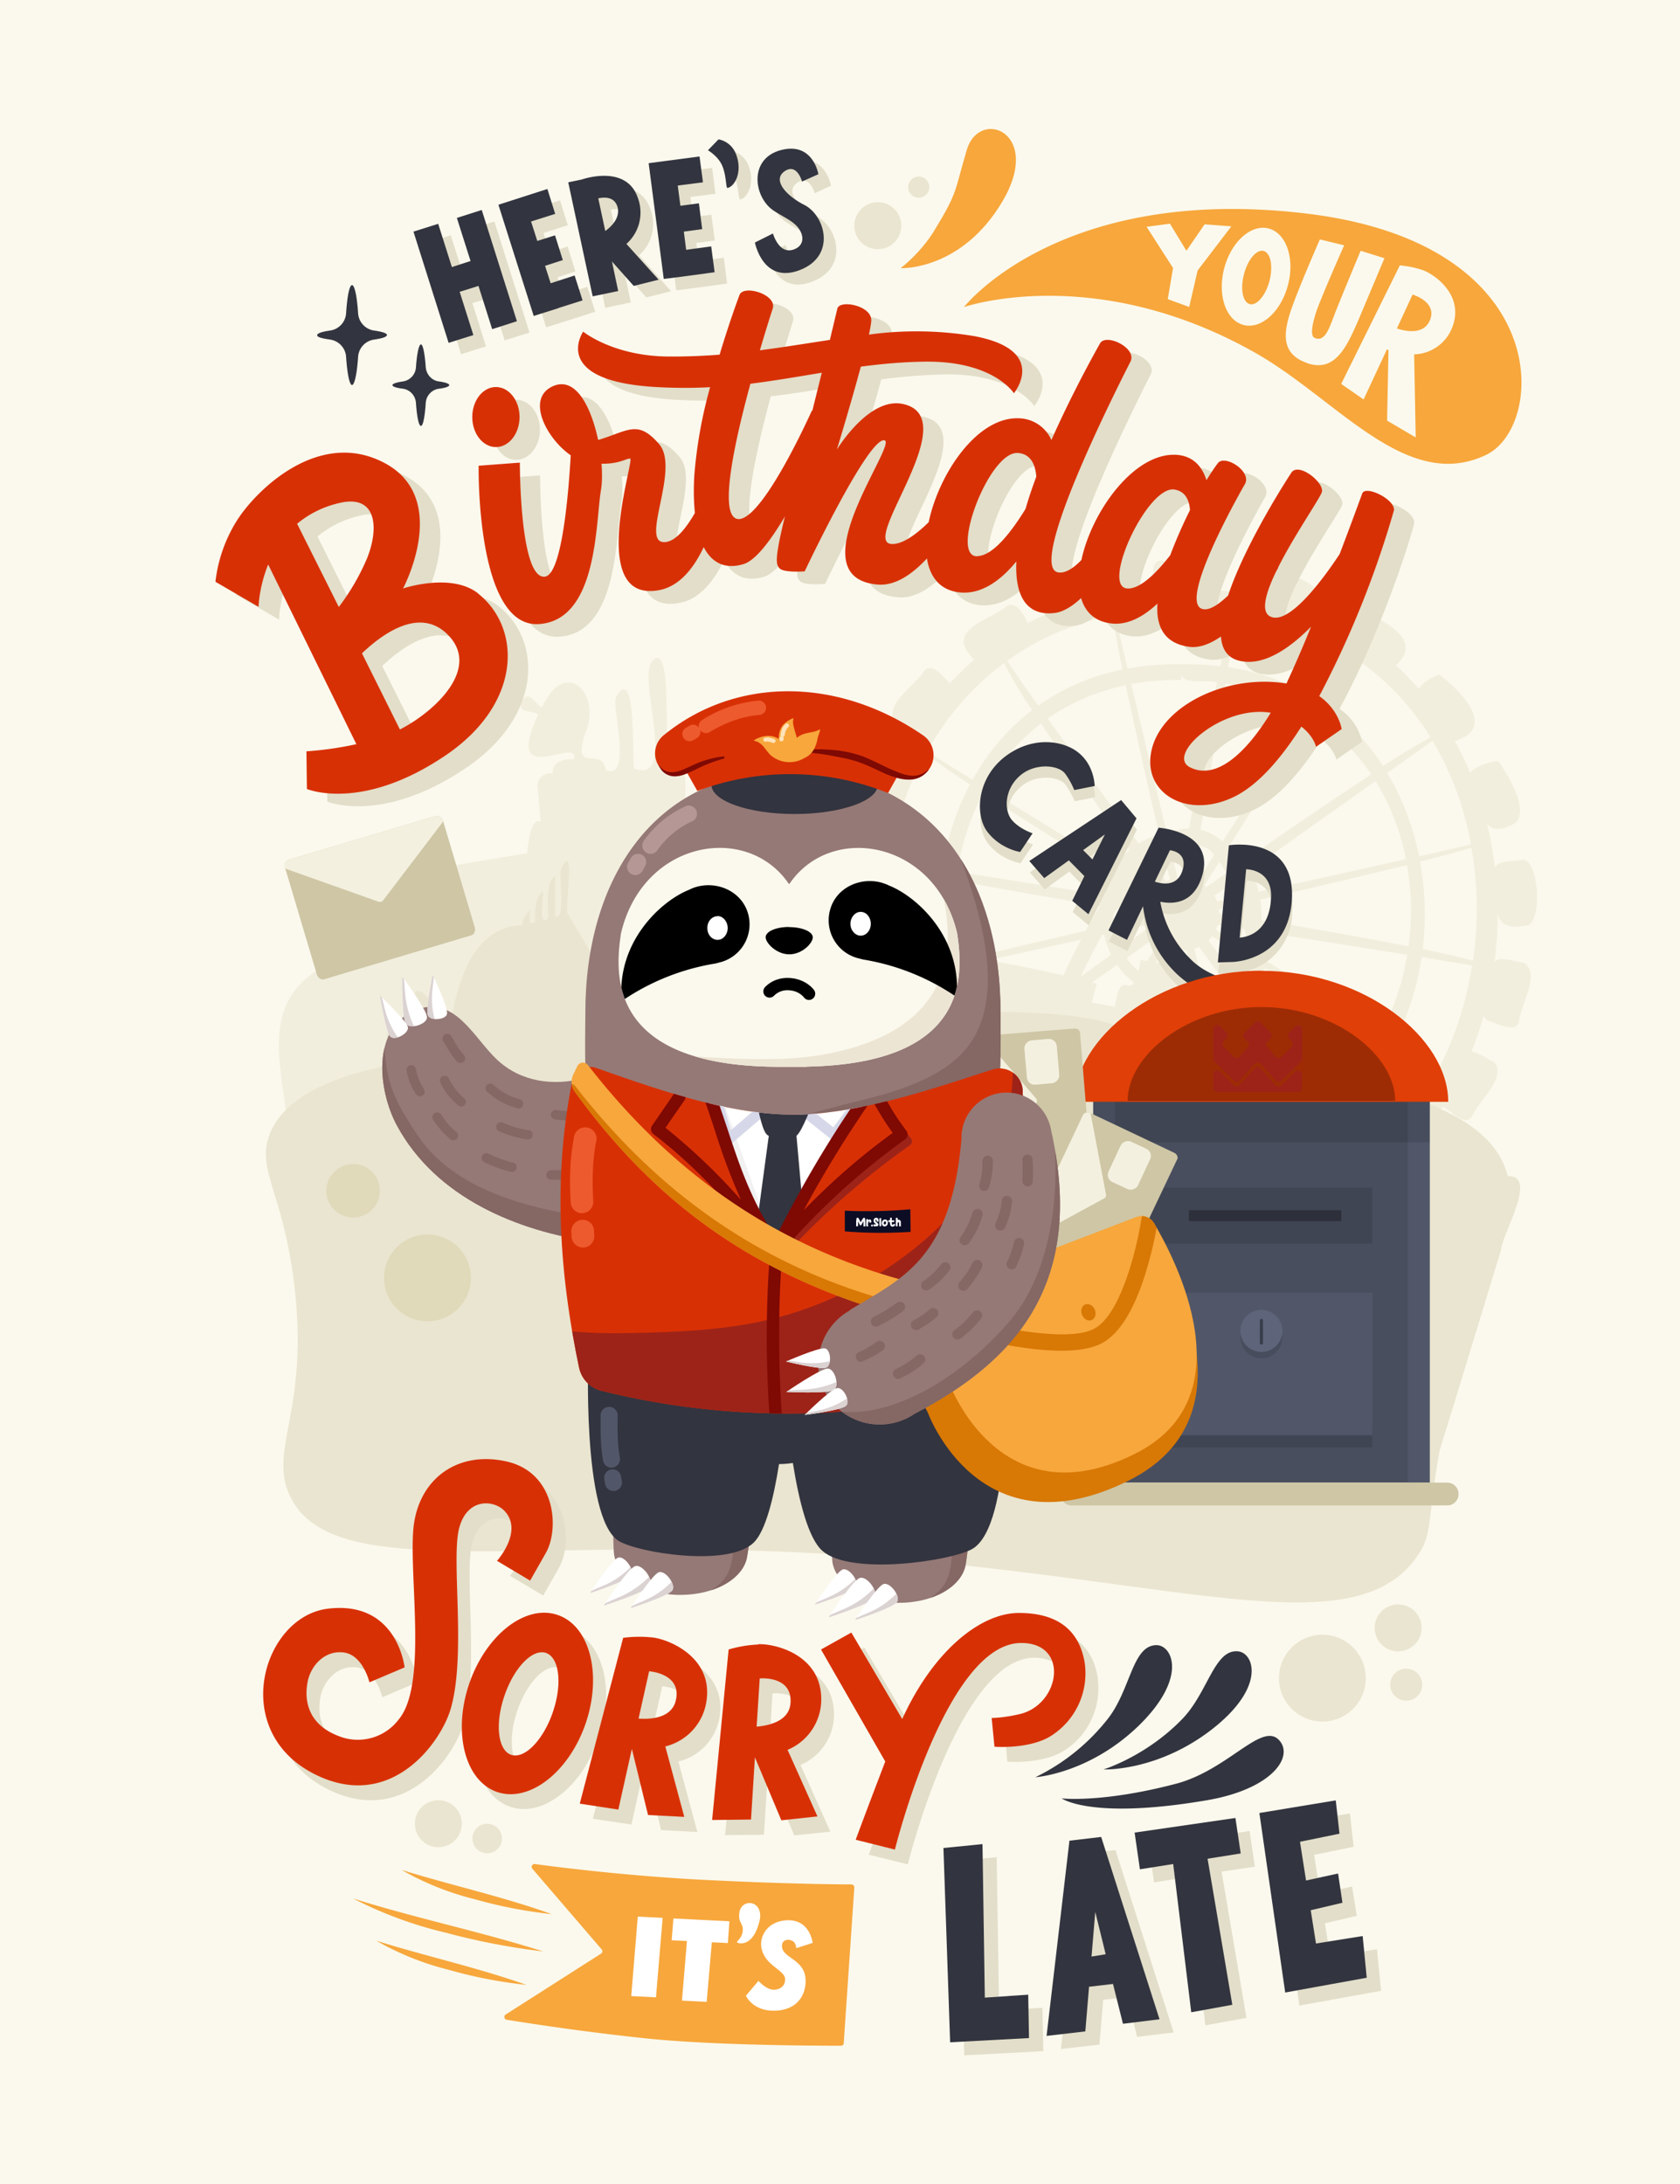 <svg xmlns="http://www.w3.org/2000/svg" viewBox="0 0 1080 1404"><defs><style>.fn420__ar,.fn420__at,.fn420__av,.fn420__ay,.fn420__az,.fn420__ba,.fn420__bb,.fn420__bd,.fn420__bh,.fn420__bi,.fn420__bj,.fn420__bm,.fn420__br,.fn420__bs,.fn420__bu,.fn420__bw,.fn420__bz,.fn420__cb,.fn420__cc,.fn420__ce,.fn420__cg,.fn420__ci,.fn420__cj,.fn420__ck,.fn420__cl{stroke-width:0}.fn420__ar{fill:none}.fn420__bd,.fn420__ce{fill:#fff}.fn420__at{opacity:.12;mix-blend-mode:overlay}.fn420__av{fill:#9d2318}.fn420__av,.fn420__ay,.fn420__az,.fn420__ba,.fn420__bb,.fn420__bd,.fn420__bh,.fn420__bi,.fn420__bj,.fn420__cl{fill-rule:evenodd}.fn420__ay{fill:#957976}.fn420__az{fill:#d87805}.fn420__ba{fill:#dbd2d2}.fn420__bb,.fn420__bw{fill:#d83005}.fn420__bh,.fn420__cb{fill:#32343f}.fn420__bi,.fn420__cc{fill:#856764}.fn420__bj,.fn420__bm{fill:#f7a73c}.fn420__br{fill:#515769}.fn420__bs{fill:#9d2217}.fn420__bu{fill:#e0d9ba}.fn420__bz{fill:#cec6a5}.fn420__cg{fill:#ed5a2e}.fn420__ci{fill:#eae5d0}.fn420__cj{fill:#f4f0df}.fn420__ck{fill:#004d57}</style><clipPath id="fn420__k"><path class="fn420__ar" d="M506.7 495.8c93.7-.1 136.5 70.7 136.5 154.9 0 17.9.9 50.5-4.1 66.4-18.4 59.1-71.4 86.1-129.4 86.1s-108.4-27.4-128.4-82.8c-6.5-18-5-49.1-5-69.7 0-84.2 43.2-154.8 130.4-154.9Z"/></clipPath><clipPath id="fn420__l"><path class="fn420__ar" d="M375.5 693.1c-19.7 5.3-40.8 2.4-56-11.9-14.8-13.8-27.1-41.6-52-32-29.2 11.5-24.3 52.1-12.4 74.2 24.9 46.3 77.2 68.1 126.8 75"/></clipPath><clipPath id="fn420__m"><path class="fn420__ar" d="M577.6 981.1c17.8 0 38-11.7 44-.4 2 3.8.5 17-.8 25-2.2 13.4-19.4 24.7-43.2 24.7s-41.9-14-42.6-27.6c-.5-9-1.5-28.5 5.6-29.5 8.8-1.2 22.5 7.8 37 7.8Z"/></clipPath><clipPath id="fn420__n"><path class="fn420__ar" d="M437.1 976c17.8 0 38.1-11.7 44-.4 2 3.8.6 17-.8 25-2.1 13.4-19.3 24.7-43.2 24.7s-41.8-14-42.5-27.6c-.5-9-1.5-28.5 5.5-29.5 8.9-1.2 22.5 7.8 37 7.8Z"/></clipPath><clipPath id="fn420__o"><path class="fn420__ar" d="M498.8 685.8c-109.7-1-103.2-61-99.6-85.8 14.1-59.9 81.1-71.3 107.9-31.8h.4c26.7-39.5 93.7-28 107.8 31.8 3.6 24.5 10 83.7-96.7 85.7v.1h-19.8Z"/></clipPath><clipPath id="fn420__p"><path class="fn420__ar" d="M657.4 702.9a14.8 14.8 0 0 0-19.1-15.4c-32.2 10.2-74.5 25.3-115.5 28.6-44.7 3.6-93.7-13.4-139.6-29.6a11.8 11.8 0 0 0-15.4 8.8c-13.2 65.8-7.1 128.8 4.5 184 1.6 7.3 7.1 13 14.4 14.8a499.5 499.5 0 0 0 254.9-4 34.2 34.2 0 0 0 25.3-32.7 874 874 0 0 0-9.5-154.5Z"/></clipPath><clipPath id="fn420__r"><path class="fn420__ar" d="m522 710-35.6-2.3s3 18.3 6.5 21.6c3.4 3.4 15.8 3.9 19.4.6 3.6-3.3 9.7-19.8 9.7-19.8Z"/></clipPath><clipPath id="fn420__q"><path d="M657.4 702.9a14.8 14.8 0 0 0-19.1-15.4c-32.2 10.2-74.5 25.3-115.5 28.6-44.7 3.6-93.7-13.4-139.6-29.6a11.8 11.8 0 0 0-15.4 8.8c-13.2 65.8-7.1 128.8 4.5 184 1.6 7.3 7.1 13 14.4 14.8a499.5 499.5 0 0 0 254.9-4 34.2 34.2 0 0 0 25.3-32.7 874 874 0 0 0-9.5-154.5Z" clip-path="url(#fn420__r)" fill="none" stroke-width="0"/></clipPath><clipPath id="fn420__s"><path class="fn420__ar" d="M657.4 702.9a14.8 14.8 0 0 0-19.1-15.4c-32.2 10.2-74.5 25.3-115.5 28.6-44.7 3.6-93.7-13.4-139.6-29.6a11.8 11.8 0 0 0-15.4 8.8c-13.2 65.8-7.1 128.8 4.5 184 1.6 7.3 7.1 13 14.4 14.8a499.5 499.5 0 0 0 254.9-4 34.2 34.2 0 0 0 25.3-32.7 874 874 0 0 0-9.5-154.5Z"/></clipPath><clipPath id="fn420__t"><path class="fn420__ar" d="M627 833c-96.3-15.4-180.2-59.6-249.1-148.4-.9-1-2.2-1.6-3.5-1.5s-2.6 1-3.2 2.2l-2.6 5.3a11 11 0 0 0 1 11.3c54.7 75.3 126.7 130 250.9 154l6.6-23Z"/></clipPath><clipPath id="fn420__u"><path class="fn420__ar" d="M741.6 786c-2.3-3.7-6.9-5.2-11-3.7L584 838.5l26.4 51.1s32.3 88.5 119.2 45c72.2-36 26.7-124 12.1-148.6Z"/></clipPath><clipPath id="fn420__v"><path class="fn420__ar" d="M618.6 726a29 29 0 0 1 57.1.6c22 97.5-21.8 147.9-87.8 182.3a40 40 0 0 1-59-17 39.8 39.8 0 0 1 17.6-49.6l-.1-.2c33.8-20.5 65-32.6 71.7-110a28.4 28.4 0 0 1 .4-5.7v-.3Z"/></clipPath><clipPath id="fn420__w"><path class="fn420__ar" d="M523.8 1031.6s13.4-20.7 17.8-22.6c4-1.7 11.3 7.9 8.5 11.4-3 3.8-26.3 11.2-26.3 11.2Z"/></clipPath><clipPath id="fn420__x"><path class="fn420__ar" d="M532.6 1039.8s15-23.2 19.9-25.3c4.6-2 12.6 8.8 9.5 12.7-3.3 4.3-29.4 12.6-29.4 12.6Z"/></clipPath><clipPath id="fn420__y"><path class="fn420__ar" d="M549.6 1041.5s13.7-21.2 18.2-23.1c4.2-1.8 11.6 8 8.7 11.6-3 3.9-26.9 11.5-26.9 11.5Z"/></clipPath><clipPath id="fn420__z"><path class="fn420__ar" d="M379.4 1024s13.4-20.7 17.8-22.6c4-1.7 11.2 8 8.5 11.4-3 3.8-26.3 11.3-26.3 11.3Z"/></clipPath><clipPath id="fn420__aa"><path class="fn420__ar" d="M388.1 1032.2s15-23.2 20-25.3c4.5-2 12.6 8.8 9.5 12.8-3.3 4.2-29.5 12.5-29.5 12.5Z"/></clipPath><clipPath id="fn420__ab"><path class="fn420__ar" d="M405.2 1034s13.7-21.3 18.2-23.2c4.1-1.8 11.5 8 8.7 11.7-3 3.8-27 11.4-27 11.4Z"/></clipPath><clipPath id="fn420__ac"><path class="fn420__ar" d="M505.2 875.3s20.8-9.1 25-8.5c4 .6 4.7 11 .8 12.4-4.2 1.4-25.8-4-25.8-4Z"/></clipPath><clipPath id="fn420__ad"><path class="fn420__ar" d="M505.5 894.8s21.5-14.8 26.5-15c4.7-.2 8 11.5 3.9 13.8-4.4 2.5-30.4 1.2-30.4 1.2Z"/></clipPath><clipPath id="fn420__ae"><path class="fn420__ar" d="M517.3 909.6s16.3-16.3 20.7-17.2c4.2-1 9 8.7 5.8 11.4-3.4 2.9-26.5 5.8-26.5 5.8Z"/></clipPath><clipPath id="fn420__af"><path class="fn420__ar" d="M278.2 626.8s9.7 20.4 9.2 24.8c-.4 4-10.8 5-12.3 1.1-1.5-4.1 3-25.9 3-25.9Z"/></clipPath><clipPath id="fn420__ag"><path class="fn420__ar" d="M258.6 627.8s15.5 20.9 15.9 26c.3 4.6-11.2 8.3-13.6 4.2-2.7-4.3-2.3-30.3-2.3-30.3Z"/></clipPath><clipPath id="fn420__ah"><path class="fn420__ar" d="M244.2 640s16.8 15.8 18 20.2c1 4-8.5 9.2-11.3 6.1-3-3.3-6.7-26.4-6.7-26.4Z"/></clipPath></defs><g style="isolation:isolate"><path fill="#fbf9ed" stroke-width="0" d="M0-7h1080v1422.7H0z" id="fn420__a"/><g id="fn420__b"><path d="M981.6 595c10.2-1.9 7.7-42-2.6-42.4-4.1 1.2-15.9 0-18 5.2-1.1-9.4-2.8-18.8-5-28 3.6 3.8 9 4.6 18-.6 9.4-8.4-4.7-31.3-10.8-39.9-3.9 0-14.1 2.8-18.1 7.4-3-7-6.2-13.8-9.9-20.4 27.1-7.8 5-31.5-10-42.6-7.1 2.7-11.2 5.8-13 9.2-4.7-5.4-9.6-10.5-14.9-15.3 19.2-16.3-9.6-30.1-24.7-35.9a32.8 32.8 0 0 0-9.2 11.4c-6.1-3.4-12.5-6.5-19.2-9.2 1.5-2.4 2.7-5.7 3.5-10.3 2-10.1-36-22.4-40.4-13-.2 2.6-2.2 7.5-3 11.7-7-1.2-14.2-2.2-21.6-2.7.9-4.5.4-10.2 1-12.8-3.8-12.7-26.4-4.8-37-6.5-8.4.2-4.4 13.5-4.6 18.9-7.4.4-14.6 1.1-21.6 2.2-.3-5.8-3.3-13-5.3-15.5-16.2.7-47.6 4.5-35 26a182 182 0 0 0-19.6 8.7c-2.6-6.5-7.6-14-13-11.2-8 7.2-31.3 12.9-27.7 25.6a24 24 0 0 0 6.4 9c-5.5 4.8-10.7 9.9-15.6 15.2-4.3-4-11.3-13.8-16.5-8-5.6 9.3-26.1 21.5-19 32.6 2.8 1.3 7.4 6.1 11.7 8a210 210 0 0 0-10.4 20.3c-.4-.6-.8-1.2-1.4-1.7-4.7-1.4-16-11.3-19.6-3.4-2.6 10.4-18.7 28.2-8.5 36.7 3.8.6 12.4 5.7 17.1 4-2.4 9.3-4.2 18.8-5.5 28.5-1.7-7.2-7.3-11.4-21.4-8.3a74 74 0 0 0-5.4 29c-37.3-1.5-60.1 2.9-73.3 12.3-1.8-39.9-5.8-68.9-14.3-66.4-9.3.3 3.8-32.3-12-30.1-7 .5 1-72.8-10.4-69.6-16.2 4.7 16.2 81.6-14 71-1.8-2.9 1.9-70-12-45.6-2.3 6.8 10.8 53.3-6.3 46.6-2.7-16-21.2 3.1-13.8-22.4 12.3-26-12.2-51.3-27.2-18-4.5-1.7-7.7-11.5-13-4.2-3.4 8.4 6.7 5.9 10.5 8.8-23.2 49.8 26.8 13 23 28.8-6-.3-14.2 1.3-13.7 9-5.1-.5-10.3 3-9.7 8.5l1.9 22.7c-4.6-2.2-7.3 5.7-8.6 20.2l-89.1 14.8 4 41.7c-118 26.3-58.6 85.7-66 177 72.3-2.7 97.3-10.2 102.8-30.4l60.5-7.9c5.5 39.5 11.7 67.7 16.1 64.8 8.2-6 98.8 5.4 95.1-15-2.5-2.4-2.6-34.4-2.4-75.7 4.5 23.3 8.2 48.8 8 76 90.6 12.3 125.6 9.4 139-12.3 8 1 15.2 1.6 21.6 2a657 657 0 0 0-4.8 19.8c-2.5-1-3.7-1.7-3.7-1.7l-8 21 7.7.8a670 670 0 0 1 202.9 54.2l-.8-41 .4-6.3a40 40 0 0 1 10.3 4.1c18 7.9 33.2-33.3 45.2-70.9l7.6-5.6c3 4.4 7.3 9 10 10 9.5-4.2 32.7-18.7 28.1-30.4a21.6 21.6 0 0 0-8.5-8.4c4.6-5.7 8.9-11.6 12.8-17.7 4.6 2.3 14 13.4 18.7 6.2 4.2-10 22.7-25 14-35-3.3-1-9.6-6.1-14.4-6.6 3-7.5 5.6-15.3 7.8-23.1a8.7 8.7 0 0 0 2.7 3.4c5 .7 17.6 8.8 20 .5 1-10.9 14.3-31 3-38-4.3 0-15-4.7-18.7-.5a247 247 0 0 0 2-31c1.6 6.5 6 10.2 18.8 7.6Zm-36-52.2c-7.7 2-19.2 4.5-33.3 7.7-3.8-19-10.7-37.2-20.5-53.6l29.1-20.7a198 198 0 0 1 24.7 66.7Zm-134.8 48.7c.3-4.4 0-8.9-.6-13.2a4842 4842 0 0 0 94.3-22.2c3 17.1 3.3 34.8 1 52.2a3518 3518 0 0 0-94.7-16.8Zm93.8 22.3a166 166 0 0 1-16.9 50.6c-20.6-13.4-47-30-75.5-47.8l-1.5-17.6c35.2 5.5 68.1 10.6 94 14.8Zm-145-72 .8-.2a4 4 0 0 0 2.2 1.2l-3.8 21.7H757l-4.7-19.6c1.7-1 3.3-1.7 4.8-2.3h2.5v-.8Zm-1 69.2h4.2l3 12.7-9-2.3 1.7-10.4Zm5.8-78.5c-4.2.1-8.4 1.1-12.6 3-.6 0-1.1 0-1.7.2l-22.9-96c10.1-1.8 20.8-2.7 32.3-2.6v-3c2.6 6 14.4 2.7 22.9 4.5-5.3 25.5-11.6 58.5-18 94Zm-56 68.6 1.4-.3c1 4.5 2.4 8.9 4.4 13l-19.5 14.1a595 595 0 0 1 13.7-26.8Zm-24.8 26a638.8 638.8 0 0 0-48.7-9.7l60-13.3a514 514 0 0 0-11.3 23Zm52.1-37.3-19.6 4.5c-.3-2-.4-4-.4-6l2.5-4.2 17.5 2.9v2.8Zm.8 5 .9 2.4-17 12.1a48.4 48.4 0 0 1-3.5-10.1l19.6-4.4Zm.6-15.2-14.5-2.3c1.7-2.5 3.3-5 5-7.2l10.7 6.6-1.2 3Zm-6.6-13.5 5-6.2 7.5 10.4-2 2.2-10.5-6.4Zm1.4-24L673.5 462c14.2-10 31-17.4 50.2-21.5 5.5 26.1 13.1 60 21.6 96.2-5 1.2-9.5 3.1-13.4 5.6Zm-6 4.4c-3.6 3.2-6.7 7-9.2 11-31.3-19.1-60.5-37-83-51 8.9-15.8 20.7-30 35.5-41.4 14.8 22.3 35 50.9 56.8 81.4ZM714.4 562c-2 4.2-3.6 8.7-4.6 13.4l-94.4-15a163 163 0 0 1 16.6-50.5c22.3 14.5 51.2 32.7 82.4 52ZM702 631.6l16-11.3c3 4.2 6.6 8 10.9 11.2l-1 1.5c-3.9 2.8-8-6.7-11.2 14.3a449 449 0 0 0-14.8-2.8l3.1-12.1-3-.8Zm22.2-15.7 17.5-12.4c1 1 2 2 3 2.7-2.3 3.9-4.8 7.7-7.2 11.6-2.8-.5-4.3-.6-4.3-.6l-1.3 7c-3-2.4-5.5-5.2-7.7-8.3Zm25-7.1 2 .8-1.6 10.3-6.7-1.2 6.3-10Zm.3-42.4-8.7-12c2.4-2.5 4.9-4.7 7.2-6.4l4.1 17.5-2.6 1Zm41.8 2c1 2.6 2.1 5.4 3.1 8.4l-12 2.7c-.5-1.3-1-2.5-1.8-3.6l10.7-7.6Zm-15.7 1.8-1.4-1c3.3-5 6.5-10.2 9.7-15.3 1.5 2.2 2.9 4.7 4.3 7.5l-12.6 8.8Zm20.4 11.4 2.2 8c-4.8-.9-9.6-1.6-14.5-2.4l-.1-2.8 12.4-2.8Zm-13.3 13 17.4 2.8 1.3 6c-.6 1.8-1.2 3.5-2 5.2l-17.7-11 1-3Zm17.1-41.3c-2.7-3.6-6-6.7-9.7-9.3a3948 3948 0 0 0 52-84.2 131 131 0 0 1 39.4 38 3457.8 3457.8 0 0 0-81.7 55.5ZM786 541a35 35 0 0 0-14.2-7.7l15.9-93.7a149 149 0 0 1 51.3 18c-14.2 22.6-33 51.9-53 83.4Zm-16 2.6c2.2.5 4.2 1 6.2 1.7 1.5 1.2 3 2.6 4.4 4.2l-11 17.1c-1-.5-2.1-.8-3.3-1.2l3.7-21.8Zm1 65.2c4.2 6 8.6 11.9 12.8 17.7-.8.6-1.6 1-2.5 1.5l-10-3c-1-5-2.3-10-3.5-15l3.1-1.2Zm6-4.4c.8-.7 1.5-1.6 2.2-2.5l17.8 11c-2 3.3-4.5 6.4-7.3 9L777 604.6Zm26.4 12.3.5.4c1.1 6.3 2.1 13 3 20-3-1.3-6-2.4-8.9-3.5l-3.8-5.3a48 48 0 0 0 9.2-11.6Zm.4-57.5 80.5-57.1a151 151 0 0 1 19.5 50.2c-25.9 5.8-59 13.2-94.6 21a55 55 0 0 0-5.4-14ZM919.6 474a447 447 0 0 0-30.5 18.5 140.8 140.8 0 0 0-41.6-42 378.8 378.8 0 0 0 17.3-31.5 167 167 0 0 1 54.8 55Zm-56-55.8a1385 1385 0 0 1-18.9 30.5 146 146 0 0 0-55.2-19.8l5.9-34.5a183.4 183.4 0 0 1 68.2 23.8ZM759.4 392c11.7 0 22.9.7 33.5 2.1-2.2 7-5 18.8-8.4 34.2-8-1-16.3-1.4-25-1.3-12.3-.2-23.8.8-34.7 2.8-3.6-15.7-6.4-27.7-7.8-34.5a205 205 0 0 1 42.4-3.3Zm-43.9 3.6c.7 7 2.9 19 6.1 34.8a141.6 141.6 0 0 0-54.1 23.2 907.8 907.8 0 0 1-20-28.7c19.2-14 42-24.2 68-29.3Zm-70 30.7a279 279 0 0 0 18 30.2 145 145 0 0 0-38.3 44.8c-13-8-23-14.3-29.2-18.3 12.4-22 29-41.5 49.5-56.7Zm-42.1 158.2a939.1 939.1 0 0 0-35-4.6c.4-8 1.3-16 2.5-23.9a467 467 0 0 0 34 8c-.9 6.8-1.4 13.7-1.5 20.5Zm2.2-25.7c-14.6-2.4-26.4-4.3-34.2-5.8 4-24 12-47.4 23.7-68.4a606 606 0 0 0 28.4 19.7 178.2 178.2 0 0 0-17.9 54.5Zm18.2 57c-.8 0-1.6 0-2.3-.2 1.3-8.8 3-18 5-27.4L613 586c0-6.7.5-13.5 1.4-20.1 25.5 5 58 10.7 92.8 16.4-3.1 5.1-6.3 10.5-9.3 16.1a5095 5095 0 0 0-74.2 17.5Zm191.8 220.9a456.8 456.8 0 0 1-189.5-32.4l7-20.6h11.4c2.2 2.5 5.7 4.5 9.6 6.2l-1.5 6 123 34.1c-.6-1.1.2-4.7 2-9.9 13.6 3.3 27.4 6 38 8.6v8Zm2.6-174.5-.5-.7c-.3-.9-.9-1.7-1.7-2.4l-.1-.2-1.5-17.9.2-.7-.3-.2-1.5-17.5 73.2 45c-2.5 4.4-5.2 8.7-8 12.8-16.3-9.2-40-14.5-59.8-18.2Zm66.7 78c5-16 9.1-28.6 12.4-32.1.4-8.8-3.8-15.9-10.6-21.7 2.9-4.3 5.6-8.8 8.1-13.4a1859 1859 0 0 1 28.2 17.7 186.7 186.7 0 0 1-38 49.4Zm39-51c-6-4.6-15.4-11.1-27.5-19.1 8.8-17 14.6-35.6 17.5-54.8 13.5 2.2 24.6 4 32.4 5.5-3.8 24-11.3 47.2-22.4 68.3Zm23-71.6c-7.8-2.2-18.8-4.7-32.3-7.5a189 189 0 0 0-1.7-56.2c14-3.5 25.4-6.6 33-9 4.2 23.8 4.5 48.5 1 72.7Z" fill="#f2eedd" stroke-width="0"/><path class="fn420__ck" d="M509.8 818.6 500.2 700c-121.9 1.9-181.5 33.4-181.5 33.4 5.1 182.3 44.6 73.3 191.1 85.3Zm319.6 62.1 20.7-43.3c-106.3-59.6-173.6-62.3-173.6-62.3l-23.1 52.8a646 646 0 0 1 176 52.8Z"/><path class="fn420__ck" d="M862.8 898.2c-2-7 44-82.5 21.2-81.7 1.7-5.2 7.7-13.2-2-15l9.1-27.2c-7.4-15.6-13.5 22.7-16 25l-9.5-3.3c12.5-27.8.3-32-6.7-2.3-6.5-.6-5.3-4.9-11.2-7.6-3.9-.5-17.5-8.3-19.9-3-8.9-4.7-9.6 5-11.2 10.5-3.6-1.7-10.1-2.1-10.8 1.1-33.5 90.2-10.6 63 57 103.5Zm-333.4-79.8c106.7-9.5 134.6 58.8 131.2-79-57.2-24.4-137.4-12-137.4-12 3 1.1-5 99.5 6.2 91Z"/><path class="fn420__ck" d="m700.9 837 12.8-81.6c-10.7-13.8-30.2-53-52.3-50.4 1.8-3.2-2.4-8.4-4-10.7-1.3 3.4 1.2 11.8-5.3 8.3l1.9-14.3-4.6-6.8c-1.8 2 .7 25-6.6 18.8l3-23.3c-9-21.6-5.4 19.9-8.3 22-11-8.3-24.7 20.5-30.6 25.7-26.7 128.8-14.2 86.3 94 112.3Z"/><path d="M529.4 860c-142 0-248.7 28.7-332 70 194-76.5 489.9-74 680.2 7.3C794.2 892 685.7 860 529.4 860Z" fill="#fff" opacity=".2" stroke-width="0"/><path class="fn420__ci" d="M197 933.6a437.9 437.9 0 0 1 100.5-62.1v-.2a984 984 0 0 1 84.7-30c37.9-10.4 76.9-17 116-20.3a714 714 0 0 1 54-2.6c1.7 1.8 3.8 2 6.6 0h.4c42 2 67.7 6 83.8 5 17.2 5.7 43.6 10.3 83 15.9 79.2 20.4 147.5 54.9 197.8 98.7l5.2-17c11-35.4 25.6-83.7 36-117.6.4-9.6 24.2-48 4.3-47.3-47.5 19.7-146.7-31.4-165.7-31.8-7-4-20.1 43.7-23 46.6-14.6-3.5-26-9-35-12.3 14.9-85.6 5.1-109-115.3-108a484 484 0 0 1-3.4 55.1 447 447 0 0 0-61 2.1c-.3-.6-.6-1.1-1-1.3 1.9-14.5 7.5-60.6 6.6-77.7-5-1.9-2.8-9-3-13.1-1.8-6-5.7-.2-4.7 3.7l-12 .7c.2-1.8.6-5-2-5-1.2-.1-2.3 1-2.3 2.3.8 5.9-8.2 2.7-12 4.1 1-6.2-5.8-5.5-4.6.5-3.2-.7-11.4 3.3-11.8-.2-.7-5.5-5.9-2.3-4.7 2-2 .3-6.5.5-12 1 .1-2 .4-5.2-2.2-5.3-3 .1-2 4.2-2.3 6.4L486 627c1.3-3.7-3.5-7.5-4.5-2.5 1 5.8-8.1 3-11.8 4.7.2-1.8-.2-4.5-2.4-4.5-2.5 0-2.3 3.2-2.2 5.1-3.8-.5-12 4.6-12-.6-.6-2.7-4.5-2.3-4.4.5.7 5.4-8.3 3.2-11.8 5 1-6.9-6.3-5.4-4.6.8l-11.8 1.9c.1-1.9 0-4.8-2.4-4.9-2.7 0-2.3 3.7-2.2 5.7-4.2-.4-12.5 5.3-12-1.2-2.5-5-5.5 1-4.4 4.3-3.9-.4-13 5.7-11.8-.7-2-6.1-5.9.5-4.5 4.3l-2.2.5-.9-32.7-15-25c-2.5-1.1 5.5-50.6-4.6-28.5-1.4 2.4 3.4 33-3.6 30v-26c-6.4 3.4-4.4 21.4-4.6 27.3-7 5.9-2.2-15.3-3.5-17.1-5 3.4-5 13.7-4.7 19.2-6 3.3-2.7-4.5-3.5-7.6-1.5 2.1-5.8 6.7-4.6 9.7-35.8 1.2-47.3 45.2-49.4 98.4-2.3-6.8-5.4-10-9.2-8.3l-2-43c-22.2-25 3 54.8-15.3 49.8.2-61.5-16.7-45.6-9.8 4l-56.9 22.8c-16.2-3.6 7.4 209.5 3.6 215Z"/><path class="fn420__ci" d="M911.3 1000.1c-44 64.3-172 6.8-411-2.7-178.1-7-288.8 17.8-314-35.9-14.1-30.1 13-54.7 2.7-137-7.2-58.2-24-72-16-94.4 19.2-53.1 142.1-54.6 221.3-54.5 340.6.4 555.3.6 575 80.6 5.7 23.4-11.3 28.7-35.4 134.8-19.4 85.6-10.4 91.3-22.6 109.1Z"/><circle class="fn420__ci" cx="850.1" cy="1078.8" r="27.9"/><circle class="fn420__ci" cx="898.8" cy="1046.5" r="15.1"/><circle class="fn420__ci" cx="904" cy="1083" r="10.3"/><circle class="fn420__ci" cx="281.8" cy="1172.4" r="15.1"/><circle class="fn420__ci" cx="313.2" cy="1181.9" r="9.5"/><circle class="fn420__ci" cx="564.3" cy="145.1" r="15.1"/><circle class="fn420__ci" cx="590.6" cy="120.3" r="6.8"/><circle class="fn420__bu" cx="274.8" cy="821.5" r="27.9"/><circle class="fn420__bu" cx="227" cy="765.5" r="17.2"/></g><g id="fn420__f"><path d="m317.8 142.3 22.6 71.5-16 5-8.7-27.7-12 3.8 8.7 27.8-16 5-22.6-71.4 16-5 8.8 27.7 12-3.8-8.8-27.8 16-5Zm59.7 42.1-15.5 5-3.5-11.2 11.4-3.7-5-16-11.5 3.7-4-12.4 15.6-5-5-16-31.4 10v.1l22.5 71.5h.1l3.2-1 12.7-4 15.5-5-5-16Zm87.8-18.7-16.1 2.2-1.6-11.7 11.9-1.6-2.2-16.6-11.8 1.6-1.7-13 16.1-2-2.1-16.7-32.7 4.3v.1l9.6 74.3h.1l3.3-.4 13.2-1.7 16.1-2.2-2.1-16.6Zm-54.5-1.5 20.6 23-15.9 4-14-15.7 4 18.9-16.4 3.5-15.7-73.4 8.7-1.8s28.5-10.2 36 11.7a27 27 0 0 1-7.3 29.8Zm-18.1-29.4 4.5 21c4-3 9.9-8.6 7.7-15.7-1.8-6-7.5-6.2-12.2-5.3ZM469.9 97l-6.7 7s6 3.5 8.8 9.3c3 6.4 2.7 15 3.7 14.9 4.2-.5 9.9-9.4 5.7-21.2-3.2-9-11.5-10-11.5-10Zm55.2 42.1c-12.2-6.2-21.1-16.5-12-22 7.5-4.5 10.6 7.1 10.6 7.1l10.5-4.8s-3.4-21.1-24.1-15.5c-20.9 5.6-17.5 30-5.1 38.6 5.5 3.9 12.3 6.6 15.8 10.8 4.5 5.5 4.4 12.3-2.8 14.6-9.3 3-13-10.4-13-10.4l-11.6 5.8s5.3 27.9 30.1 17.2c22.1-9.4 14.8-34.7 1.6-41.4Zm130.4 367.3c9.5-8.9 25-7.7 29.5-1.9a52.5 52.5 0 0 1 5.9 10.6l13.1-2.6s0-13.2-10.6-21.6c-8.5-6.8-25.6-10.4-42.3-.5-23 13.7-24.7 40.3-16 51.7 8.4 11 21 12.8 21 12.8l8-12s-8.6-2.8-13.5-8.8c-4.8-5.9-4.7-18.9 4.9-27.7Zm75.4 26.9-31 61.6-10.3-8.6 7.8-15.8-10-10.2-15.8 11.5-9.6-11 59.1-39.2 9.8 11.7Zm-28.3 26.5 8-16.2-14 10.1 6 6Zm106.2 80.7-.1 11.2s-31 2.8-53.5-19.9a71.6 71.6 0 0 1-20-42l-10.4 21.6-11.9-6.2 32.2-65.9s38 2.4 27.3 32.8c-5.4 15.4-17 16.7-26.2 14.9a68 68 0 0 0 19.2 36.7c15.5 15.9 43.4 16.9 43.4 16.9Zm-56.4-86.6-9.6 20c5.2 1.8 14.3 3.1 17.6-6.9 4-12.3-8-13.1-8-13.1Zm40.8 71.7c-2.4.2-10 .3-10 .3l7-75.3s44-7.3 40.5 36.4a39.3 39.3 0 0 1-37.5 38.6Zm24.2-41c1-18.8-16-18.5-16-18.5l-4.2 44c6.9-.7 19.2-4.9 20.2-25.5Zm-175.1 708-1.6-98.7-25 2.5 4.2 124.9 50.8-2.7-.6-27.9-27.8 1.9Zm74.8-103.3 37.4 117.3-23.5 2.8-6.3-25.6-15.5 1.8-2.4 28.8-24.8 2.8 14.6-125.5 20.5-2.4Zm2.8 75.4-6.7-27.2-2.4 28.7 9.1-1.5Zm83.4-87.6-64.8 9.4 3.4 23.6 21.4-3.4 11.6 95.3 26.4-4.8-16-94 21.4-3.2-3.4-22.9Zm81.9 76-30.1 4.7-3.4-21.4 20.5-4.8-3-18.8-20.5 4.5-3.9-24.9 25.4-5.2-2.4-21.4-49 8 16.5 115.5 52.5-9.5-2.6-26.8Zm-423-147.3a35.2 35.2 0 0 1-26.1 26.6l12.2 45.3-23.3-1.2-10.4-42.6-8.7 39-24.8-3.7 27.9-106.6s8.7-1.4 19.2-.2c10.6 1.3 40.3 13.3 34 43.4Zm-36.5-21.7-6.8 30.4c8 .6 21.4-.3 24-12 3.7-17.1-17.2-18.5-17.2-18.5Zm110.4 20.2a35.2 35.2 0 0 1-21.5 30.3l19.2 42.9-23.2 2.4-17-40.3-2.5 39.9-25 .2 10.7-109.6s8.4-2.8 19-3.3c10.6-.4 41.8 6.8 40.3 37.5Zm-19.5-.2c1-17.5-20-15.5-20-15.5l-1.8 31c8-.6 21.1-3.5 21.8-15.5ZM333 981.2c11.7 13-5.2 31.8-5.2 31.8l21.4 12.7 10-17.6c9-15.6 6.6-52.2-25.8-59.1-32.3-7-57.3 12.8-59.5 45.1-2.2 32.4 8.8 98.5-9 120.5a33 33 0 0 1-38.9 11c-19-7.3-22.5-22-19.9-35.1 2-10 11.2-20.5 23.7-18.5 12 1.9 16 19.1 16 19.1l22.6-9.7s-4.6-43.3-49.5-37.6c-41.9 5.3-63.9 79.3-7.4 106.8 48.4 23.5 80.3-20.7 86.6-42.8 9.9-34.3.4-94.3 5.3-115 5-20.8 22.8-19 29.6-11.6Zm51.8 136.2c-10.7 31.5-36.2 51.2-56.8 44.1-20.7-7-28.7-38.2-18-69.7 10.8-31.4 36.2-51.1 56.9-44 20.6 7 28.7 38.2 18 69.6Zm-25.4-45.2c-8.6-3-20.6 9.3-26.8 27.4-6.2 18-4.2 35.1 4.4 38 8.6 3 20.6-9.3 26.7-27.4 6.2-18 4.3-35.1-4.3-38Zm346.3 6.3c-3.3-20-16.3-32-42.3-32-24.6 0-55 24.3-75 68.1l-32.8-55.5-19.4 10.8 41.2 72a3903 3903 0 0 0-18.9 50.4l25.1 6.2s32.9-132.8 81.3-132.8c31.2 0 25 39.6-1 45.8-11 2.6-18 2.4-18 2.4l1.7 18.6s21 1.7 35.2-6.3a47.5 47.5 0 0 0 22.8-47.8ZM299.4 493.8c-54 36.4-89 21.5-89 21.5l-.2-24.2s15-.7 32.1-4.5l-56.7-115.5c-6 14.5-6.2 27.2-6.2 27.2l-27.8-16.1s1.5-19.7 13.7-39.3c12.3-19.6 53-59.7 95.3-36.9 42.5 22.9 11.7 80.5 11.7 80.5s31.2-10.5 48.4 3.3c27.9 22.3 28 70.7-21.3 104ZM231 331.6a65 65 0 0 0-26.9 13.3l26.7 53.5c6.4-8.7 14-20.2 18.4-31.6 8-20.2 5.6-41-18.2-35.2Zm68.7 83.5c-17.6-16.1-40.6.4-54 13l24.5 49c23.4-12 53.1-40.4 29.5-62Zm32.1-119.5c8.4 0 15.3-8.7 15.3-19.3s-6.8-19.3-15.3-19.3-15.2 8.6-15.2 19.3 6.8 19.3 15.2 19.3Zm543.8 181.3-16.5 11.4s-1.2-6.4-9.5-13c-13 20.4-27.4 37.2-42.5 44.8-31 15.5-61-2.3-53.4-30.9 7.6-28.6 49.4-47.7 86.4-41.7 4.8-10 10.3-22.8 15.8-36.4-13.7 13.8-30.3 25.3-45.5 22-8.2-1.8-11.9-7.6-12.5-15.7-6.6 4.7-13.6 7.5-20.3 6.6-13-1.7-21.7-9.6-20.4-27.8-9.3 8.7-20.2 14.7-31.7 12.5-9.5-1.8-15-7.7-17.4-16-5.7 5.3-11.6 9-17.4 9.6-15.3 1.6-25.5-7.6-24.3-33.2-9.6 11.7-21.8 21-35.8 20-13-1.1-19.8-9.8-21.7-21.9-9 9.7-20 17.7-31.5 16.8-54.1-4.4 14.9-93 3.8-92.9-11 .1-50.8 84.3-50.8 84.3s-13 1.1-16-1.7c-2.5-2.4-3.6-5.8 3.2-33.6-9.2 15.6-19 28.6-26.8 30.8-11.2 3.2-19.9-.4-25.3-11-5.8 12.3-14.9 25-28.3 27.6-47.5 9.3-15.9-84.4-19-84.5-2.7 0-7 3.4-18.5 3.2.6 6.6.5 12.6-.3 17.1-3.6 21.2-2 83.8-40 86-40.5 2.5-38.7-101.7-38.7-101.7l26.5-2s-.2 75.3 16.2 73.3c10.6-1.3 15-50.3 16.6-78-15.8-10.9-29.5-37.3-10.9-44.7 14.4-5.7 24.1 14 28.4 34.8l1.3-.3c18.3-5.7 24.5-12.7 38 3 13.6 15.6-12 62.6 3 63 7.6.2 15-10 20-18.7-.8-7.2-.9-15.4-.4-24.8 1-16.8 5.2-37.1 10.2-56-11 .5-22.6.5-35-.2-68.5-4-46.6-35.5-46.6-35.5s19.3 15.7 55 16c11.1 0 22-.5 32.6-1.3 6.7-22 12.9-38.4 12.9-38.4 2.6-6.8 24-.3 21.3 8.5-.4 1.3-3.8 12.1-8.2 27 15.4-2 30.3-4.4 45-6.6l4.8-20c1.4-6 21.2-2.3 21.8 6.8 0 1.6-.5 5.1-1.6 9.9 23.1-2.6 45.5-3.4 67.9.9 48.1 9 25.4 36.7 25.4 36.7s-13.1-21-57.7-20.3c-14.4.3-27.8 1.5-40.7 3.2-6.5 24.1-15.4 53.3-15.4 53.3s20.5-34 42.4-29.3c40.3 8.6-27.6 88.4-7.5 90 7.3.5 16.6-6.7 24.1-14 6.6-31.6 31.3-67.9 57.8-66.9 11 .4 17.3 6.5 21 14 14.6-32.9 31.3-62.1 31.3-62.1 3.9-6.6 23.8 2.9 19.6 11.6-2.2 4.7-68.4 132.9-46.3 135.7 4.7.6 9.8-2.9 14.7-8 6.9-32 35-70.6 62.5-67.5 10.1 1.1 15.4 8 18 16.2 4.3-7 7.2-10.9 7.2-10.9 4.2-6.2 22.2 5.2 17.5 13.4-2.6 4.5-44.2 77.3-27 80.4 4.5.8 10.3-3.2 16.1-8.8 11.6-35 40.7-79 40.7-79 4.8-6.9 21.1 6.3 19.7 12.4-1 3.6-17.8 27.7-28.3 48.6l.2.2-1.6 2.6c-6.5 13.6-9.8 25.3-3.7 28.6 12 6.5 34.6-24.7 44.8-40 8.3-22 14.4-38.9 14.4-38.9 2-5.7 21.4 3.7 20.4 10.8-.6 4.5-19.7 67.5-48 119.4a34 34 0 0 1 14.5 21.2ZM535 272.2l.3.1 6.2-24.5c-15.1 2.5-30 5.1-46 7-10.5 39-21 87.2-7.4 87 15.9-.1 47-69.6 47-69.6Zm137.5 63c1.9-6.6 4.3-13.5 7-20.6-.7-7.6-3.6-14.7-12.1-15.2-18.5-1-44 66.8-26 66.3 10.4-.2 22.7-16.7 31.1-30.4Zm93 29.8c4.2-11 8.6-20.7 12.6-28.9-.5-6.4-3-12-9.9-13.2-17.4-2.7-47.4 62.4-30.4 63.6 8.4.6 19-10.3 27.7-21.5ZM830 466.4c-31-5.2-67.6 26.9-52 35 16.4 8.5 35.6-8.1 52-35Z" fill="#e2dec9" stroke-width="0"/><path class="fn420__bm" d="M342.2 1201.3c-1-1.3 0-3.2 1.6-3 14.5 2 60.3 7.8 110.9 10.3 52.8 2.6 84.8 2.8 92.7 2.8 1 0 1.8.9 1.8 2l-6.8 100c0 1-.8 1.7-1.8 1.7-11.5 0-79.9 0-125.4-4.7a1677 1677 0 0 1-89.5-12c-1.6-.3-2-2.4-.7-3.3l61.4-39.2c1-.6 1.1-1.8.4-2.7l-44.6-51.9Z"/><path class="fn420__cb" d="m293.7 140.1 8.8 27.7-12 3.9-8.8-27.8-15.9 5 22.6 71.5 15.9-5-8.8-27.8 12.1-3.8 8.8 27.8 15.9-5.1-22.6-71.5-16 5.1zm75.7 37-15.4 5-3.6-11.2 11.4-3.7-5-15.9-11.4 3.6-4-12.5 15.5-4.9-5-16-31.4 10.1h-.1l22.7 71.5h.1l3.1-1 12.7-4v-.1l15.5-4.9-5.1-16zm87.8-18.7-16.1 2.2-1.5-11.7 11.8-1.6-2.1-16.6-11.9 1.6-1.7-13 16.2-2.1-2.2-16.6-32.6 4.3v.1h-.1l9.7 74.3h.1l3.3-.4 13.2-1.7 16.1-2.2-2.2-16.6zM410 127.1c-7.5-21.9-36-11.7-36-11.7l-8.7 1.8 15.7 73.3 16.4-3.4-4-19 14 15.7 16-4-20.7-23a27 27 0 0 0 7.3-29.7Zm-13.1 5.7c2.1 7-3.7 12.8-7.8 15.7l-4.5-21c4.7-1 10.4-.7 12.3 5.3Zm65-43.2-6.8 7s6.1 3.5 8.9 9.3c3 6.3 2.6 15 3.6 14.9 4.2-.5 10-9.5 5.7-21.3-3.2-8.9-11.4-9.9-11.4-9.9Zm55.1 42.1c-12.2-6.2-21-16.6-12-22 7.5-4.5 10.6 7 10.6 7l10.5-4.7s-3.4-21-24.1-15.5c-20.9 5.6-17.4 30-5.1 38.6 5.5 3.8 12.3 6.6 15.8 10.8 4.6 5.5 4.4 12.3-2.8 14.6-9.3 3-13-10.4-13-10.4l-11.6 5.8s5.3 27.8 30.1 17.2c22.1-9.5 14.9-34.7 1.6-41.4Z"/><path class="fn420__bm" d="M579 172.4s38.8 1.8 65.3-42.7-14.5-60.6-22.7-33.6c-8.1 27-5.5 26.8-20.9 52-9 14.8-21.7 24.3-21.7 24.3Z"/><path class="fn420__bw" d="M307.5 381.6c-17.2-13.8-48.4-3.3-48.4-3.3s30.8-57.6-11.6-80.5c-42.4-22.8-83 17.4-95.3 37a94 94 0 0 0-13.7 39.2l27.7 16.1s.3-12.7 6.2-27.2l56.7 115.5A220 220 0 0 1 197 483l.3 24.2s35 15 89-21.5c49.3-33.3 49.1-81.7 21.2-104Zm-71.4-23a146 146 0 0 1-18.3 31.6L191 336.7a64.7 64.7 0 0 1 27-13.3c23.7-5.8 26 15 18.1 35.2Zm21 110.4-24.4-49c13.3-12.7 36.3-29.2 54-13.1 23.5 21.6-6.2 50-29.5 62Z"/><ellipse class="fn420__bw" cx="318.8" cy="268.1" rx="15.2" ry="19.3"/><path class="fn420__bw" d="M848.1 447.5a628.3 628.3 0 0 0 48-119.4c1-7-18.4-16.5-20.4-10.8 0 0-6.1 16.8-14.5 38.9-10.1 15.3-32.7 46.5-44.8 40-6-3.2-2.7-15 3.8-28.5l1.5-2.7-.1-.1c10.5-21 27.3-45 28.2-48.7 1.5-6-14.9-19.2-19.6-12.4 0 0-29.1 44-40.7 79-5.8 5.6-11.7 9.6-16 8.8-17.4-3 24.2-75.9 26.8-80.4 4.7-8.2-13.3-19.5-17.5-13.3 0 0-2.9 3.7-7.2 10.8-2.6-8.2-7.9-15-18-16.2-27.4-3-55.6 35.5-62.4 67.5-5 5.1-10 8.6-14.7 8-22.2-2.8 44-131 46.3-135.7 4.1-8.7-15.8-18.2-19.6-11.6 0 0-16.7 29.2-31.3 62.2a23.4 23.4 0 0 0-21-14c-26.6-1-51.2 35.2-57.9 66.8-7.5 7.4-16.8 14.5-24 14-20.1-1.6 47.8-81.4 7.4-90C558.5 255 538 289 538 289s8.9-29.2 15.4-53.3c13-1.7 26.3-3 40.8-3.2 44.5-.7 57.6 20.3 57.6 20.3s22.7-27.6-25.4-36.7a225.5 225.5 0 0 0-67.8-1c1-4.6 1.6-8.2 1.5-9.7-.6-9.2-20.4-12.8-21.8-7l-4.8 20.1c-14.6 2.2-29.6 4.7-45 6.7 4.4-15 7.9-25.8 8.3-27 2.6-8.9-18.7-15.4-21.4-8.6 0 0-6.2 16.4-12.8 38.4a389 389 0 0 1-32.7 1.2c-35.7-.2-55-16-55-16s-21.8 31.6 46.6 35.6c12.4.7 24 .7 35 .1a297 297 0 0 0-10.1 56 155 155 0 0 0 .3 24.9c-5 8.7-12.4 19-20 18.7-15-.4 10.6-47.4-3-63-13.5-15.7-19.6-8.7-38-3l-1.2.3c-4.4-20.7-14-40.5-28.4-34.8-18.6 7.5-5 33.8 10.8 44.7-1.6 27.7-6 76.7-16.6 78-16.3 2-16.1-73.3-16.1-73.3l-26.5 2s-1.8 104.2 38.6 101.8c38-2.3 36.5-64.9 40-86 .8-4.6.9-10.6.4-17.1 11.5.2 15.8-3.4 18.4-3.3 3.2.1-28.4 93.8 19 84.5 13.5-2.7 22.5-15.3 28.3-27.6 5.4 10.6 14.2 14.3 25.4 11 7.8-2.2 17.6-15.2 26.8-30.7-6.8 27.7-5.8 31.1-3.3 33.5 3 2.8 16 1.8 16 1.8s39.8-84.2 50.9-84.3c11-.1-58 88.4-3.8 92.8 11.4.9 22.4-7 31.5-16.8 1.9 12.1 8.6 20.8 21.7 21.9 14 1.1 26.2-8.3 35.8-20-1.2 25.6 9 34.9 24.3 33.2 5.7-.6 11.6-4.3 17.3-9.6 2.4 8.3 8 14.3 17.5 16 11.5 2.2 22.3-3.8 31.6-12.5-1.3 18.2 7.5 26.1 20.4 27.8 6.7.9 13.7-2 20.4-6.6.6 8.1 4.2 14 12.4 15.7 15.3 3.3 31.8-8.1 45.5-22a759 759 0 0 1-15.8 36.5c-37-6.1-78.8 13-86.4 41.6-7.5 28.6 22.5 46.4 53.4 30.9 15.1-7.6 29.6-24.4 42.6-44.8 8.3 6.6 9.4 13 9.4 13l16.5-11.4s-1.7-12.3-14.4-21.2ZM475 333.7c-13.6 0-3.2-48 7.4-87 15.8-2 30.8-4.6 45.9-7.1l-6.1 24.5-.3-.1s-31 69.5-47 69.7Zm153.2 23.9c-17.9.4 7.5-67.4 26-66.4 8.5.5 11.4 7.6 12 15.2-2.6 7-5 14-6.9 20.7-8.4 13.7-20.6 30.2-31 30.4Zm96.4 20.7c-17-1.2 13-66.3 30.4-63.6 7 1.1 9.5 6.8 10 13.2-4.1 8.2-8.5 17.9-12.7 29-8.6 11.1-19.3 22-27.7 21.4Zm40.3 114.9c-15.5-8 21-40.2 52-35-16.4 26.9-35.6 43.5-52 35Z"/><path class="fn420__cb" d="M248.8 215.4c0-1.2-3.3-2.2-8.3-2.9a12 12 0 0 1-10.3-11.2c-.7-10.7-2.2-18-3.9-18s-3.1 7.3-3.8 18a12 12 0 0 1-10.3 11.2c-5 .7-8.3 1.7-8.3 3s3.3 2.1 8.3 2.8a12 12 0 0 1 10.3 11.2c.7 10.7 2.2 18 3.8 18s3.2-7.3 3.9-18a12 12 0 0 1 10.3-11.2c5-.7 8.2-1.7 8.2-2.9Zm40 32.2c0-1-2.6-1.8-6.7-2.4-4.6-.6-8-4.5-8.4-9.1-.6-8.7-1.8-14.7-3.1-14.7s-2.6 6-3.2 14.7a9.8 9.8 0 0 1-8.3 9.1c-4.1.6-6.8 1.4-6.8 2.4s2.7 1.8 6.8 2.3c4.6.7 8 4.5 8.3 9.2.6 8.7 1.8 14.7 3.2 14.7s2.5-6 3.1-14.7a9.8 9.8 0 0 1 8.4-9.2c4.1-.5 6.7-1.4 6.7-2.3Z"/><path class="fn420__bm" d="M908.1 189.3 898 211.2c5.9 1.9 16.9 4 21-4.8 5.6-12.3-10.8-17-10.8-17Z"/><path class="fn420__bm" d="M840.7 137.4c-159.3-19.4-221 60-221 60s84-29.2 187.6 29.6c52.8 30.1 97 89.9 148.1 65.4 38.2-18.2 44.6-135.5-114.7-155Zm-76.3 59.9-13.7-5 3.4-20-17-26.5 15-2 10.6 17.4 11.7-17 17.2 1.3-21.7 28.4-5.4 23.4Zm35 11.6c-11.4-3-16.9-19.3-12.4-36.4 4.5-17.1 17.3-28.6 28.6-25.6s16.9 19.2 12.4 36.3c-4.5 17.2-17.3 28.7-28.6 25.7Zm41 24.5c-17.8-6-15.3-20.6-9.6-36.5 5.8-16 17.7-43 17.7-43l15.6 3.8s-15.3 34.5-18.2 43.5c-2.4 7.7-3.7 14.7-.8 16 6.4 2.9 9.2-5.5 12.6-14.5 3.4-9 17-41.5 17-41.5L890 166l-16.6 39.4c-7.5 17.3-15 34.2-33 28.1Zm92.5-21.3a27 27 0 0 1-23.8 15.7l1 53.4-18.4-10.8.9-45.4-1-.4-15 32.2-14.4-10 37.7-76.2s6.8.4 14.6 3c7.7 2.7 28.2 16.8 18.4 38.5Z"/><path class="fn420__bm" d="M812.3 161.3c-4.5-1.1-10.2 5.6-12.6 15-2.5 9.4-.8 18 3.7 19.2 4.5 1.2 10.2-5.5 12.7-14.9 2.4-9.4.8-18-3.8-19.3Z"/><path class="fn420__cb" d="M655.2 499.1c9.5-8.8 25-7.6 29.5-1.8a49.8 49.8 0 0 1 5.9 10.6l13.1-2.6s0-13.3-10.6-21.6c-8.5-6.8-25.6-10.4-42.3-.5-23 13.7-24.7 40.3-16 51.6 8.4 11 21 12.9 21 12.9l8-12s-8.6-2.8-13.5-8.8c-4.8-6-4.7-19 4.9-27.8Zm65.6 15.2-59.1 39.2 9.6 11 15.8-11.4 10 10.1-7.8 15.9 10.4 8.6 30.9-61.6-9.8-11.7Zm-24.5 32.2 14-10.1-8 16.1-6-6Zm68.9 69.9a68 68 0 0 1-19.3-36.7c9.1 1.8 20.8.6 26.3-14.8 10.7-30.4-27.4-32.8-27.4-32.8l-32.2 66 11.9 6.1 10.3-21.6c1.2 10 5.4 27 20.2 42 22.4 22.7 53.4 19.9 53.4 19.9l.1-11.2s-27.9-1-43.3-16.9Zm-5.1-56.6c-3.3 10-12.4 8.7-17.7 7l9.7-20.2s12 .9 8 13.2Z"/><path class="fn420__cb" d="M830.4 579.8c3.5-43.7-40.4-36.4-40.4-36.4l-7.1 75.3 10-.3c9.4-.7 34.9-6.4 37.5-38.6Zm-33.5 23 4.2-44s17-.2 16 18.6c-1 20.6-13.4 24.8-20.2 25.4Z"/><path class="fn420__bw" d="M419.8 1052.7c-10.4-1.2-19.2.2-19.2.2l-27.9 106.6 24.8 3.8 8.7-39 10.4 42.5 23.3 1.2-12.2-45.3a35.2 35.2 0 0 0 26-26.6c6.4-30.1-23.3-42.1-33.9-43.4Zm14.7 40.2c-2.5 11.6-16 12.5-24 11.9l6.8-30.4s21 1.3 17.2 18.5Zm52.9-35.7c-10.5.4-19 3.2-19 3.2L457.8 1170l25-.3 2.5-40 17 40.5 23.2-2.5-19.2-42.8a35.2 35.2 0 0 0 21.6-30.4c1.5-30.7-29.8-38-40.4-37.5Zm-1 52.8 2-31s20.8-2 19.8 15.5c-.6 11.9-13.7 14.8-21.8 15.5ZM324.6 971.6c11.8 13.1-5.1 31.8-5.1 31.8l21.3 12.7 10-17.6c9-15.6 6.6-52.2-25.7-59.1-32.4-7-57.4 12.8-59.5 45.2-2.2 32.3 8.7 98.5-9 120.4a33 33 0 0 1-39 11c-18.9-7.2-22.4-22-19.8-35 2-10.2 11.1-20.6 23.7-18.6 12 2 16 19.1 16 19.1l22.6-9.6s-4.6-43.4-49.6-37.7c-41.8 5.3-63.8 79.3-7.3 106.8 48.3 23.6 80.3-20.7 86.6-42.7 9.9-34.4.3-94.4 5.2-115.2 5-20.7 22.9-19 29.6-11.5Z"/><path class="fn420__bw" d="M358.5 1038.2c-20.6-7.1-46 12.7-56.8 44-10.8 31.5-2.8 62.7 17.9 69.8 20.7 7 46.1-12.7 56.9-44.1 10.7-31.5 2.7-62.7-18-69.7Zm-3.1 62.5c-6.2 18-18.2 30.3-26.8 27.4-8.6-3-10.5-20-4.3-38 6.2-18.2 18.1-30.4 26.7-27.5 8.6 3 10.6 20 4.4 38Zm341.9-31.8c-3.3-19.9-16.3-32-42.3-32-24.6 0-55 24.3-75 68.2l-32.7-55.6-19.5 10.9 41.3 72c-14.9 38.9-19 50.3-19 50.3l25.2 6.3s32.8-132.8 81.2-132.8c31.3 0 25 39.6-.9 45.7-11 2.6-18.1 2.5-18.1 2.5l1.8 18.5s20.9 1.7 35.1-6.2a47.6 47.6 0 0 0 22.9-47.8Z"/><path class="fn420__cb" d="m633.1 1284.2-1.5-98.7-25.1 2.5 4.3 124.9 50.7-2.7-.5-27.9-27.9 1.9zm54.4-100.9-14.7 125.5 24.9-2.9 2.4-28.7 15.4-1.8 6.4 25.6 23.5-2.9-37.5-117.2-20.4 2.4Zm14.2 74.5 2.4-28.7 6.7 27.2-9.1 1.5Zm92.5-89.1-64.8 9.4 3.4 23.6 21.4-3.4 11.6 95.3 26.4-4.8-15.9-93.9 21.3-3.4-3.4-22.8zm81.8 75.9-30 4.8-3.4-21.4 20.4-4.8-2.8-18.8-20.6 4.5-3.9-24.9 25.4-5.2-2.4-21.4-49.1 8.1 16.6 115.4 52.4-9.5-2.6-26.8zm-210.4-102.1s34.4-2.2 66.3-33c31.9-31 21.7-51.9 11.6-51.9-15.6 0-16.5 28.3-31.2 47.2a133 133 0 0 1-46.7 37.7Zm43.8-5s34.5 1.5 69.6-25.7c35-27.2 27.2-49.1 17-50.2-15.4-1.7-19.3 26.3-36 43.5-23.2 24-50.6 32.4-50.6 32.4Zm-27.1 18.5s18.7 14 93 1.4c42-7 56.7-27.8 47.1-38.6-11.1-12.4-32.7 19-66.4 27.9-47.6 12.5-73.7 9.4-73.7 9.4Z"/><path class="fn420__ce" d="m405.8 1283.2 15.9.8 4.3-51.1-16-.8-4.2 51.1zm26-35.9 9.8.5-3.2 38.3 15.9.8 3.3-38.3 10.3.5 1-14-36-1.8-1.1 14zm56.4-12.1c3.5-14-12.5-15.6-13-4.6-.4 6 2.5 5.5 2.3 10.3-.3 5.5-4.5 7-3.6 7.8.9.8 10.2 3.2 14.3-13.5Zm14.5 16.3c-.5-5.8 6.7-5.4 8.4-2.1.7 1.4.8 3 .8 3l10.5-3.4s-1.6-15.8-17.4-14.5c-11.7 1-16.2 9.9-15.7 16.2 1.1 12.5 14.8 15.4 15.4 21.2.3 3.7-1.9 6.8-6.7 7.2-5.2.4-10.4-5.7-10.4-5.7l-8.1 9.6s4.8 10.8 20.3 9.5c15.4-1.3 18.7-13.2 18-20.8-1-12.1-14.5-13-15.1-20.2Z"/><path class="fn420__bm" d="M354.6 1230.5a297 297 0 0 1-49.5-9.6 182.4 182.4 0 0 1-46.9-18.8c31.6 9.8 65.3 17.2 96.4 28.4Zm-16.2 45.5a297 297 0 0 1-49.6-9.6 182.4 182.4 0 0 1-46.9-18.8c31.6 9.9 65.3 17.3 96.5 28.4Zm10.8-21.5a440.5 440.5 0 0 1-62.4-12 259.4 259.4 0 0 1-59.7-22c40.4 12.7 81.7 21.2 122.1 34Z"/></g><g id="fn420__g"><path fill="#494e5e" stroke-width="0" d="M702.8 701.7h216.3v251.4H702.8z"/><path class="fn420__br" d="M702.8 708.3h14v244.8h-14zm202.2 0h14v244.8h-14z"/><path class="fn420__at" d="M702.8 701.7h216.3v32.6H702.8z"/><path d="M810.9 624c-66.4 0-120.1 43.3-120.1 84.3H931c0-41-53.8-84.2-120.1-84.2Z" fill="#e03f07" stroke-width="0"/><path d="M810.9 647.4c-47.5 0-86 31-86 60.3h172c0-29.3-38.5-60.3-86-60.3Z" style="mix-blend-mode:overlay" opacity=".3" stroke-width="0"/><path class="fn420__at" d="M739.5 763.5h142.7v36H739.5z"/><path style="mix-blend-mode:overlay" opacity=".3" stroke-width="7" stroke="#000" stroke-miterlimit="10" fill="none" d="M764.3 781.5h98"/><path class="fn420__at" d="M739.5 915.4h142.7v15.1H739.5z"/><path class="fn420__br" d="M739.5 831.1h142.7v91.5H739.5z"/><circle class="fn420__at" cx="810.9" cy="859.7" r="13.5"/><circle cx="810.9" cy="855.6" r="13.5" fill="#5e657a" stroke-width="0"/><path style="mix-blend-mode:overlay" stroke="#000" stroke-miterlimit="10" opacity=".4" stroke-linecap="round" stroke-width="2" fill="none" d="M810.9 848.8v14.6"/><path class="fn420__bz" d="M930.3 967.8H689c-4 0-7.4-3.3-7.4-7.4 0-4 3.3-7.3 7.4-7.3h241.3a7.3 7.3 0 0 1 0 14.7Z"/></g><g id="fn420__h"><g id="fn420__i"><path class="fn420__bz" d="m694.3 664 6.7 82c.1 1.7-1.4 3.2-3.4 3.4l-59.5 4.8c-2 .2-3.7-1-3.8-2.8l-6.7-82c-.1-1.7 1.4-3.2 3.4-3.4l59.5-4.8c2-.2 3.7 1 3.8 2.8Z"/><path class="fn420__cj" d="M631 666c-2 .2-3.5 1.7-3.4 3.4l6.7 82c.1 1.7 1.8 3 3.8 2.8h.4l27.8-45.3c.5-.9.4-2-.2-2.7L631.4 666h-.4Z"/><rect class="fn420__cj" x="655.5" y="672.1" width="28.6" height="20.9" rx="5" ry="5" transform="rotate(-95 669.8 682.6)"/><path class="fn420__bz" d="m756.7 745.4-35.3 74.4c-.7 1.6-2.8 2.1-4.6 1.3L663 795.5c-1.8-.8-2.7-2.8-2-4.3l35.3-74.4c.7-1.5 2.8-2.1 4.6-1.3l54 25.6c1.7.8 2.6 2.8 1.9 4.3Z"/><path class="fn420__cj" d="M700.8 715.5c-1.8-.8-3.9-.3-4.6 1.3L661 791.2c-.8 1.5.1 3.5 1.9 4.3l.4.2 46.7-25.4c.8-.5 1.3-1.4 1-2.4l-9.9-52.2-.3-.2Z"/><rect class="fn420__cj" x="711.8" y="738.8" width="28.6" height="20.9" rx="5" ry="5" transform="rotate(-65 726 749.3)"/></g><g id="fn420__j"><path class="fn420__ay" d="M506.7 495.8c93.7-.1 136.5 70.7 136.5 154.9 0 17.9.9 50.5-4.1 66.4-18.4 59.1-71.4 86.1-129.4 86.1s-108.4-27.4-128.4-82.8c-6.5-18-5-49.1-5-69.7 0-84.2 43.2-154.8 130.4-154.9Z"/><g clip-path="url(#fn420__k)"><path class="fn420__bi" d="M611.2 535.3c15.9 40.7 42.7 111 3.6 145.4-19.4 17-48.5 23.6-72.6 29.5l-23.6 6.2-6.4 1.6c-1.3.4-5.1.3-4 1 18.1 10.3 59.4 3 78.6 1.5 40.4-3.2 83-.9 105.5-41.6a114.7 114.7 0 0 0 12.6-56.6c0-13.9-.6-28.7-4.1-42.2"/></g><path d="M408.4 562.6a5 5 0 0 1-3-1 5.3 5.3 0 0 1-1.4-7.3l.7-1.2 1.4-2.4a5.3 5.3 0 0 1 8.6 6.1l-.7 1.3c-.4.8-.8 1.6-1.3 2.2a5.3 5.3 0 0 1-4.3 2.3Zm9.9-13.7a5.3 5.3 0 0 1-4.4-8.4c7-9.8 15.6-17 27-22.3a5.3 5.3 0 0 1 4.6 9.5 55.5 55.5 0 0 0-23 19 5.3 5.3 0 0 1-4.2 2.2Z" fill="#b59895" stroke-width="0"/><path class="fn420__ay" d="M375.5 693.1c-19.7 5.3-40.8 2.4-56-11.9-14.8-13.8-27.1-41.6-52-32-29.2 11.5-24.3 52.1-12.4 74.2 24.9 46.3 77.2 68.1 126.8 75"/><g clip-path="url(#fn420__l)"><path class="fn420__bi" d="M372 781.4c-36.7-5.7-80.6-18.2-102.7-50.4-8-11.8-16.4-24.7-19.6-38.7-1-4.7-1.7-9.4-2.2-14.1-.4-2.7-.8-9-1-8.3a81.5 81.5 0 0 0-2.4 38.5c2.2 16.2 5.7 33.6 14.2 48 21.9 36.8 82.4 51.6 119.6 66.2"/><path class="fn420__cc" d="M360 758.4h-5.8a3 3 0 0 1 .1-6.1H365a3 3 0 0 1 3.1 3 3 3 0 0 1-3 3H360Zm-31.3-5.1-.7-.1a83 83 0 0 1-16.7-6.1 3 3 0 1 1 2.7-5.5 77 77 0 0 0 15.5 5.7 3 3 0 0 1-.8 6ZM291.3 733a3 3 0 0 1-2-.8c-4.5-3.8-8-8-10.9-12.4a3 3 0 0 1 1-4.2 3 3 0 0 1 4.2 1c2.5 4 5.5 7.5 9.7 11a3 3 0 0 1-2 5.4Zm48-.5h-.5c-6.2-1-12-2.6-18-5.2a3 3 0 0 1 2.5-5.6 58 58 0 0 0 16.4 4.8 3 3 0 0 1-.5 6Zm31.3-12c-4.2 0-8.6-.3-13.8-.9a3 3 0 1 1 .7-6c5 .6 9.4.8 13.5.8a3 3 0 0 1 3 3 3 3 0 0 1-3 3h-.4Zm-37.7-8a45.6 45.6 0 0 1-19.8-10.7 3 3 0 1 1 4.1-4.4 40 40 0 0 0 16.5 9.2 3 3 0 0 1-.8 6Zm-36.5-1.2a3 3 0 0 1-1.8-.7 41.5 41.5 0 0 1-11.5-14.6 3 3 0 1 1 5.4-2.8c2.9 5.7 6 9.7 9.8 12.7a3 3 0 0 1-1.9 5.4Zm-26.4-6.5c-1 0-2-.6-2.6-1.5a39.7 39.7 0 0 1-6-15 3 3 0 1 1 6-.9 34 34 0 0 0 5.2 12.8 3 3 0 0 1-2.6 4.6Zm26-21.4a3 3 0 0 1-2.2-1c-3-3.2-5.2-6.9-7.3-10.5l-1.6-2.6a3 3 0 0 1 5.2-3.2l1.6 2.7c2 3.5 4 6.8 6.5 9.4a3 3 0 0 1-2.2 5.1Z"/></g><path class="fn420__ay" d="M577.6 981.1c17.8 0 38-11.7 44-.4 2 3.8.5 17-.8 25-2.2 13.4-19.4 24.7-43.2 24.7s-41.9-14-42.6-27.6c-.5-9-1.5-28.5 5.6-29.5 8.8-1.2 22.5 7.8 37 7.8Z"/><g clip-path="url(#fn420__m)"><path class="fn420__bi" d="M612.4 995.9c-1 9.4-1 19-8.3 26.4-3.1 3.1-6.8 5.5-10.4 8l-3.4 2.5c-.4.3-1.4.7-1.1 1 5.1 5.4 17.7.9 23-1.7 21-10.2 29-28.8 28.6-50.8"/></g><path class="fn420__ay" d="M437.1 976c17.8 0 38.1-11.7 44-.4 2 3.8.6 17-.8 25-2.1 13.4-19.3 24.7-43.2 24.7s-41.8-14-42.5-27.6c-.5-9-1.5-28.5 5.5-29.5 8.9-1.2 22.5 7.8 37 7.8Z"/><g clip-path="url(#fn420__n)"><path class="fn420__bi" d="M472 990.8c-1.1 9.4-1 19-8.3 26.4-3.2 3-6.9 5.4-10.5 8l-3.4 2.5c-.4.3-1.4.7-1 1 5 5.4 17.6.9 23-1.7 21-10.2 29-28.9 28.6-50.8"/></g><path d="M498.8 685.8c-109.7-1-103.2-61-99.6-85.8 14.1-59.9 81.1-71.3 107.9-31.8h.4c26.7-39.5 93.7-28 107.8 31.8 3.6 24.5 10 83.7-96.7 85.7v.1h-19.8Z" fill="#fbf9ed" fill-rule="evenodd" stroke-width="0"/><g clip-path="url(#fn420__o)"><path d="M604.2 567.7c16.5 59.5-7.7 96.9-71.1 109.5-20 4-40 4-60.2 3.3a524 524 0 0 1-30.6-1.8c-.4 0-1.6-.2-1.2 0 15.2 6 31.5 8.4 47.4 11.5 73 14.3 147.4 4.9 150.8-87" fill="#ede5d4" fill-rule="evenodd" stroke-width="0"/><path class="fn420__cl" d="M555.8 617c-1.3-.2-2.8-.7-4.2-1a25.2 25.2 0 0 1-17.8-31.7c4-13.5 18.7-20.5 32.5-17 2 .6 3.7 1.2 5.3 2 17.6 7 46.6 33 43.4 71.7a148.5 148.5 0 0 0-59.1-24Zm-97.1 2.6c1.4-.1 2.9-.7 4.3-1a25.2 25.2 0 0 0 17.8-31.6c-4-13.5-18.8-20.6-32.6-17-1.9.5-3.6 1.2-5.2 2-17.7 7-46.6 33-43.4 71.6a148.5 148.5 0 0 1 59.1-24Z"/></g><path class="fn420__bd" d="M553.3 586.2c3.6 0 6.5 3.4 6.5 7.7s-3 7.6-6.5 7.6-6.6-3.4-6.6-7.6 3-7.7 6.6-7.7Zm-92 2.8c-3.7 0-6.6 3.3-6.6 7.6s3 7.6 6.6 7.6 6.5-3.4 6.5-7.6-3-7.7-6.5-7.7Z"/><path class="fn420__cl" d="M507.3 596c8.4 0 15.2 2.9 15.2 6.6s-6.8 10.9-15.1 10.9-15.2-7.3-15.2-11 6.7-6.6 15.1-6.6Z"/><path d="M494.2 641.3a4 4 0 0 1-2.5-6.6c3.7-4 9.4-6.3 15.5-6 6.3.2 12.3 3 16 7.6a4 4 0 1 1-6.3 5c-2.2-2.8-6-4.6-10-4.7a12 12 0 0 0-9.3 3.5 4 4 0 0 1-3.4 1.2Z" stroke-width="0"/><path class="fn420__bh" d="M500.8 941.2c-3.5 22.2-8.7 43-16.2 50.4-16.3 16.1-74.4 6.6-86.9-1-24-15-19.4-122-19.4-122l129.1 3.6v.8c4.9 1.2 9.2 2.6 13.1 4.1l125.9-3s5 107-21.6 121.8c-13.8 7.6-78.1 17.2-96.2 1-9-8-15-32-18.9-56.4-2.9.4-5.9.7-9 .7Z"/><path d="M394.4 958.5a5.5 5.5 0 0 1-5.4-4.5l-.1-.9a84 84 0 0 1-.4-2.2 5.4 5.4 0 1 1 10.7-1.8l.4 2 .2 1a5.5 5.5 0 0 1-5.4 6.4Zm-1.3-15a5.5 5.5 0 0 1-5.4-4.4c-1.7-9.8-1.7-19.4-1.6-29.3 0-3 2.6-5.4 5.6-5.4 3 0 5.4 2.6 5.4 5.6-.2 9.3-.2 18.4 1.4 27.1a5.5 5.5 0 0 1-5.4 6.4Z" fill="#515768" stroke-width="0"/><path class="fn420__bh" d="M510.8 486c29.5 0 53.5 8.3 53.5 18.6s-24 18.7-53.5 18.7-53.4-8.4-53.4-18.7 24-18.7 53.4-18.7Z"/><path class="fn420__bb" d="M581.3 491.2c-46.5-33-97.8-29.5-142.6.3l9.6 17a169.3 169.3 0 0 1 122.6 1.3l10.4-18.6Z"/><path class="fn420__bb" d="M597.1 494.7a15.5 15.5 0 0 0-3.7-22c-55.7-38.2-121.2-37.3-166.8 0a15 15 0 0 0-3.8 18.5c2.9 5.6 9.5 8.1 15.3 6 52.5-19.8 101.5-17.6 138.8 2a16 16 0 0 0 20.2-4.5Z"/><path class="fn420__cg" d="M443.3 476.5c-1.6 0-3.2-.8-4-2.3-1.3-2.2-.6-5 1.6-6.3l1.4-.8 1-.6a4.5 4.5 0 0 1 6 1.3c-.4-2 .4-4 2.2-5a81.2 81.2 0 0 1 36-12.4 4.6 4.6 0 1 1 .7 9.2c-11 1-21 4.5-32 11-2 1.3-4.7.7-6-1.2.4 2-.4 4-2.2 5.1l-1.2.7-1.2.7c-.7.4-1.5.6-2.3.6Z"/><path d="M596.6 494.8a14 14 0 0 1-12.2 3.7c-2-.3-4-.9-6-1.6l-5.8-2.4c-6-2.7-12.1-6-17.8-8.2A76 76 0 0 0 534 482a110.5 110.5 0 0 0-21.1.4c-.2 0-.4.3-.4.5s.2.4.4.4a162 162 0 0 1 24.7 3.1c5.6 1 11 2.2 15.7 4 4.8 1.7 10 4.4 15.2 6.7a53 53 0 0 0 10.8 3.6c6.8 1.3 13 .3 17.6-5.7v-.3h-.3ZM465 486.3a61.8 61.8 0 0 0-19.8 5.7l-4 1.8c-2.1 1-4.3 1.9-6.4 2.3-1.2.2-2.3.4-3.5.3a10 10 0 0 1-6.5-3l-1.3-1.5s0-.1-.1 0a15 15 0 0 0 2.2 3.6 11.1 11.1 0 0 0 9.6 3.5c2.5-.2 5-1.1 7.4-2.2l4-1.8 2.6-1.3a96 96 0 0 1 16-6c.4-.1.6-.5.6-.8-.1-.4-.5-.7-.8-.6Z" fill="#7f0903" fill-rule="evenodd" stroke-width="0"/><path class="fn420__bj" d="M500.6 475c0-4 1.1-7.9 4.3-10.4a19 19 0 0 1 3.8-2.4c.3-.1 1-.6 1.3-.5v.7l-.2 1.3c0 1.4.2 2.7.6 4 .5 2.2 1.3 4.4 1.9 6.7 2.5-2.5 6.6-3.2 10-3.8a18.4 18.4 0 0 0 4.4-1.5c.2 0 .4-.4.5-.2.1.4-.2 1.2-.3 1.5-.4 1.5-1 2.8-1.3 4.3-.9 4.9-2.9 10.1-8.3 12.5a18.6 18.6 0 0 1-21.5-1.4c-2.5-2.1-4-5.2-6.4-7.3-.8-.7-1.8-1.3-2.8-1.8-.5-.2-1.5-.3-2-.7-.1-.1.3-.2.4-.3l1-.6c1.5-.7 3-1.3 4.7-1.7 3.4-.7 7-.3 9.9 1.6Z"/><path d="m497 477.6-.5-.1c-1.3-.5-2.7-1-4.3-.7a1.3 1.3 0 1 1-.4-2.6c2.1-.4 4 .2 5.7.8a1.3 1.3 0 0 1-.5 2.6Zm5.4-1h-.2c-.7 0-1.2-.7-1.1-1.5v-.6c.1-.6.6-1 1-1-.2-.4-.4-.8-.3-1.3.4-2.4 1-5 3.3-6.8a1.3 1.3 0 1 1 1.7 2c-1.6 1.3-2 3.2-2.4 5.3-.1.5-.5 1-1 1 .3.3.4.8.4 1.2l-.1.6c-.1.6-.7 1.1-1.3 1.1Z" fill="#ffe3ba" stroke-width="0"/><path class="fn420__bb" d="M657.4 702.9a14.8 14.8 0 0 0-19.1-15.4c-32.2 10.2-74.5 25.3-115.5 28.6-44.7 3.6-93.7-13.4-139.6-29.6a11.8 11.8 0 0 0-15.4 8.8c-13.2 65.8-7.1 128.8 4.5 184 1.6 7.3 7.1 13 14.4 14.8a499.5 499.5 0 0 0 254.9-4 34.2 34.2 0 0 0 25.3-32.7 874 874 0 0 0-9.5-154.5Z"/><g clip-path="url(#fn420__p)"><path class="fn420__bd" d="m555.3 705.5-110.4-24.9 29.9 78.4 24.3 42.4 56.2-95.9z"/><path class="fn420__av" d="M585 736.2a3 3 0 0 0 1.2-2 3 3 0 0 0-.5-2.2L567 706.8c-2 7.3 11.9 22.5 11.9 22.5s-53 46.7-75.2 68.3l2.1 8a495 495 0 0 1 79.2-69.4Z"/><path fill="#f1f1f1" fill-rule="evenodd" stroke-width="0" d="m463.4 703.3 31.1 88.3-7-4.9-31.1-83.4h7z"/><path class="fn420__bh" d="m486.6 786.6 14.2 16.4 15.3-27-4.4-49.4h-17l-8.1 60z"/><path d="m468 736-1-.1c-1.1-.3-2-1.2-2.3-2.3l-6.7-22.7a3.4 3.4 0 1 1 6.6-2l5.2 17.7 17.6-15.1a3.4 3.4 0 1 1 4.5 5.2l-21.7 18.5c-.6.5-1.4.8-2.2.8Zm68.4-3c-.8 0-1.6-.3-2.2-.7l-19.6-15.6a3.4 3.4 0 1 1 4.3-5.3l16.8 13.3 13.5-17.8a3.4 3.4 0 0 1 5.5 4.1l-15.6 20.7a3.4 3.4 0 0 1-2.7 1.3Z" fill="#d6d7e8" stroke-width="0"/><path class="fn420__bh" d="m522 710-35.6-2.3s3 18.3 6.5 21.6c3.4 3.4 15.8 3.9 19.4.6 3.6-3.3 9.7-19.8 9.7-19.8Z"/></g><g clip-path="url(#fn420__q)"><path d="M489.6 712.7c.3 2.6 1 5.1 1.7 7.6.6 2 1.1 4.5 2.5 6.2.8.9 1.9 1.7 3 2.3 2 1.2 4.4 1.8 6.7 2.3l2.8.7.5.1c.1 0 .6 0 .5.1-2.7 1.7-6 1.6-8.9 1.1-2.4-.3-5.5-.9-7.6-2.3-3.7-2.5-5-7.5-5.7-11.7-.1-1.2-.3-2.5-.2-3.7" fill="#515768" fill-rule="evenodd" stroke-width="0"/></g><g clip-path="url(#fn420__s)"><path class="fn420__av" d="M650.7 676.7c7.2 82.1-72.9 150.8-153.7 171-30 7.5-61.2 8.6-92 9.3-12.8.3-25.2 0-38-1.2-.5 0-5.5-1-5.7-.6-.5.9-.2 3.4-.1 4.2 4.6 52 54.8 52.2 95.7 60.4 59.6 11.8 144.9 38.5 200.8-1.8 44.3-31.9 41.6-87 36.7-135.9-3.7-36-7.6-71.8-14.3-107.4"/><path d="M499.2 920a4 4 0 0 1-4-3.6c-3-35-3-79.5-.1-111.6l-5.4-6.2C469.2 775 448 750.3 420 729a4 4 0 0 1-.8-5.4l14.6-21.2a4 4 0 0 1 6.5 4.5L427.8 725a389 389 0 0 1 48.5 46.3 411.3 411.3 0 0 1-16.4-43.5 733 733 0 0 0-6.5-19.3 4 4 0 1 1 7.5-2.7l6.6 19.5c7.7 23.3 15 45.5 31.1 70.3 16-31.9 33.6-61.8 52.4-89a4 4 0 0 1 6.5 4.5 731.6 731.6 0 0 0-40.8 66.9c15.6-16 34.2-33.1 57.2-49.7-5.1-7-9.7-14.5-14-22.8a4 4 0 1 1 7.2-3.6c4.6 9.2 9.7 17.3 15.5 24.9a4 4 0 0 1-.8 5.7 447 447 0 0 0-78.6 71.8c0 .3 0 .5-.2.8-2.9 31.7-2.8 75.9.1 110.7a4 4 0 0 1-3.6 4.3h-.3Z" fill="#7f0903" stroke-width="0"/></g><path d="M585.2 777.4a316 316 0 0 1-42.1.9v13.3a285 285 0 0 0 42.3.3l-.2-14.5Z" fill="#0c0d25" fill-rule="evenodd" stroke-width="0"/><path class="fn420__ce" d="M556 788.4c.2 0 .2 0 .3-.2v-2a14.7 14.7 0 0 0-.2-2.8c0-.1 0-.3-.2-.4v-.1h-.7c-.2 0-.3.2-.4.3l-1.6 2.6-.6-1.4a19.8 19.8 0 0 0-.8-1.4l-.3-.2h-.4l-.3.2-.2.3v.5c-.2.6-.2 1.2-.2 1.9v2.6h1.1l.1-.7v-2.5l.7 1.5.3.5.2.5.3.1h.4l.2-.1.1-.3.6-1 .7-1.3v3.4h1Zm1.6 0h.4c.2-.2 0-.6 0-.8a4 4 0 0 1 .3-2.2c.3-.5.6-.6.6.3v.3h.3l.8-.1.1-.5v-.5c-.4-1.5-1.7-1.1-2 0v-1l-.3-.2h-.7l-.2.3v.5l-.1 1.3v1.8c0 .2 0 .6.2.7h.6Zm3.3 0 .2-.3c.3-.5-.3-1-.8-.8-.2.1-.4.4-.3.7 0 .1 0 .3.2.4h.7Zm2.7-.1.5-.1c.5-.2.7-.8.5-1.4l-.7-.8-.8-.6c-.1-.2-.3-.3-.3-.5v-.4l.3-.4h.4v.8l.1.3.1.1h1c.2-.2.1-.9 0-1.1v-.4a2 2 0 0 0-.9-.9h-.8a1 1 0 0 0-.7.3c-.3.2-.5.5-.6.8-.1.4-.2.8 0 1.2 0 .4.2.7.5 1l1.1 1-1-.1h-.7l-.1.3v.7l.2.2h1.8Zm2.9-.1V786a37.7 37.7 0 0 1 0-2.6v-.3h-1.1l-.1.5v3.5l.1 1c0 .2.2.2.4.2l.7-.1Zm2.5.2.5-.2.7-.5.4-.6.2-1c0-.3 0-.8-.3-1.2-.1-.4-.5-.7-1-.9h-.9a2 2 0 0 0-1.1.6 2.6 2.6 0 0 0-.6 2c.1 1.1 1 2 2.1 1.8Zm-.9-2.1c0-.4.2-.8.4-1l.5-.2.3.1.3.5v.9l-.5.5-.3.1c-.5 0-.7-.5-.7-1Zm6 2.2a1.8 1.8 0 0 0 1.2-.8l.1-.1v-.3c0-.2 0-.3-.2-.4l-.4-.1h-.2l-.4.4-.3.2-.4-.1c-.2-.3-.2-1.3-.2-1.7h1.4c.2-.1.2-.6.2-.8 0 0 0-.2-.2-.3h-1.4V783l-.1-.2h-.9l-.1.2v1.4h-1l-.2.4v.7h.2l.5.1h.4c0 .6 0 1.2.2 1.8l.3.6.6.5h1Zm4.5-.1h.4l.1-.2v-2.6c0-.3 0-.5-.2-.7-.3-.7-1.1-1-1.8-.6V783h-.2c-.3-.2-.8-.2-1 0v5.2l.2.1c.1 0 .6.1.8 0h.1v-1.5c0-.3 0-.6.2-.9 0-.1.2-.3.4-.3.3.1.4.8.4 1v1.7l.7.1Z"/><path class="fn420__cg" d="M374.8 802c-3.8 0-7-3-7.3-6.7l-.2-4a7.3 7.3 0 0 1 14.5-1l.2 3.8a7.3 7.3 0 0 1-7.2 7.9Zm-.7-22.1c-3.8 0-7-3-7.2-6.8-1-16.1-.3-29.2 2-41.3a7.3 7.3 0 1 1 14.2 2.6c-2 11-2.6 22.7-1.7 37.8.2 4-2.9 7.5-6.9 7.7h-.4Z"/><path class="fn420__bj" d="M627 833c-96.3-15.4-180.2-59.6-249.1-148.4-.9-1-2.2-1.6-3.5-1.5s-2.6 1-3.2 2.2l-2.6 5.3a11 11 0 0 0 1 11.3c54.7 75.3 126.7 130 250.9 154l6.6-23Z"/><g clip-path="url(#fn420__t)"><path class="fn420__az" d="M619 846.5c-96.4-15.4-180.3-59.5-249.2-148.3-.9-1-2.2-1.7-3.6-1.5s-2.5 1-3.1 2.2l-2.6 5.3a11 11 0 0 0 1 11.3c54.7 75.3 126.7 129.9 250.9 154l6.5-23Z"/></g><path class="fn420__az" d="m737.9 790.6-168.7 65 27.3 52.6s33 91.1 128.7 43.8c92.7-46 12.7-161.4 12.7-161.4Z"/><path class="fn420__bj" d="M741.6 786c-2.3-3.7-6.9-5.2-11-3.7L584 838.5l26.4 51.1s32.3 88.5 119.2 45c72.2-36 26.7-124 12.1-148.6Z"/><g clip-path="url(#fn420__u)"><path d="M682.3 868.3c-10.1 0-22.3-1.3-36.5-3.9-21.8-4-40-9.5-40.8-9.7a5.3 5.3 0 0 1 3-10.1c20 6 76.3 19.7 95.4 9.6 17.7-9.4 28-54.4 30.4-71a5.3 5.3 0 1 1 10.5 1.5 242 242 0 0 1-7.8 33.5c-7.5 24.2-17 39.4-28.2 45.3-6 3.2-14.7 4.8-26 4.8Z" fill="#d87805" stroke-width="0"/></g><path class="fn420__az" d="M703.8 842c1.1 2.7.2 5.7-2 6.6-2.3 1-5-.6-6.2-3.3-1.2-2.8-.2-5.8 2-6.7s5 .5 6.2 3.3Z"/><path class="fn420__ay" d="M618.6 726a29 29 0 0 1 57.1.6c22 97.5-21.8 147.9-87.8 182.3a40 40 0 0 1-59-17 39.8 39.8 0 0 1 17.6-49.6l-.1-.2c33.8-20.5 65-32.6 71.7-110a28.4 28.4 0 0 1 .4-5.7v-.3Z"/><g clip-path="url(#fn420__v)"><path class="fn420__bi" d="m708.3 774-30.1-33c2.2 36-5.4 80-28.3 107.3-36 42.7-89.1 70.3-123.7 55.4l43.8 43c68-45 114.6-102.4 138.3-172.8Z"/></g><path class="fn420__cc" d="M577.4 886.4a3.3 3.3 0 0 1-1.4-6.3 55 55 0 0 0 13.3-8.7 3.3 3.3 0 0 1 4.4 5c-4.5 4-9.4 7-15 9.7a3 3 0 0 1-1.3.3Zm-23.9-10.9c-1.3 0-2.5-.7-3-2-.8-1.6 0-3.6 1.7-4.3a66 66 0 0 0 11.4-6.6 3.3 3.3 0 1 1 3.9 5.4 64.5 64.5 0 0 1-14 7.5Zm62-14.4c-1 0-2-.5-2.7-1.4-1-1.5-.7-3.5.8-4.6 4-2.8 7.8-6.5 11.7-11.2a3.3 3.3 0 1 1 5 4.2 67.2 67.2 0 0 1-12.9 12.4 3 3 0 0 1-1.9.6ZM589 855a3.3 3.3 0 0 1-1.5-6.3c3.7-1.9 7.2-4.3 10.2-7a3.3 3.3 0 1 1 4.4 5c-3.4 3-7.4 5.7-11.5 7.9a3 3 0 0 1-1.6.4Zm-26-2.2a3.3 3.3 0 0 1-1.4-6.2 96.7 96.7 0 0 0 15-9.1c1.5-1 3.5-.8 4.6.7 1.1 1.5.8 3.5-.7 4.6a96 96 0 0 1-16 9.7c-.4.2-1 .3-1.4.3Zm56.3-23c-.7 0-1.5-.2-2-.7a3.3 3.3 0 0 1-.6-4.6c3.5-4.3 6.5-8.2 8.5-12.6a3.3 3.3 0 0 1 6 2.8c-2.3 5-5.6 9.3-9.3 14-.7.7-1.7 1.1-2.6 1.1Zm-23.9-.2a3.3 3.3 0 0 1-1.8-6 52 52 0 0 0 11.6-11 3.3 3.3 0 0 1 5.3 3.9c-4 5.2-8.5 9.5-13.3 12.6a3 3 0 0 1-1.8.5Zm55-13.6a3.3 3.3 0 0 1-3-4.8c2-4 3.4-8.1 4.4-12.7a3.3 3.3 0 0 1 6.5 1.4 63.8 63.8 0 0 1-5 14.2 3.3 3.3 0 0 1-2.9 1.9Zm-30.3-15.5c-.6 0-1.3-.2-1.9-.6a3.3 3.3 0 0 1-.7-4.6 51 51 0 0 0 7.7-15.7 3.3 3.3 0 0 1 6.4 1.9 56.9 56.9 0 0 1-8.8 17.7c-.6.9-1.6 1.3-2.7 1.3ZM643 791c-.5 0-1 0-1.5-.3a3.3 3.3 0 0 1-1.4-4.5A43 43 0 0 0 644 772a3.3 3.3 0 1 1 6.5.9 47 47 0 0 1-4.5 16.3 3.3 3.3 0 0 1-3 1.8Zm-10.4-25.4a3.3 3.3 0 0 1-3-4.3c1.3-4.3 2-9 2-15a3.3 3.3 0 1 1 6.7 0c-.1 6.8-1 12.2-2.5 17a3.3 3.3 0 0 1-3.1 2.3Zm28-3h-.1a3.3 3.3 0 0 1-3.2-3.3c.2-5.2.2-9.4 0-13a3.3 3.3 0 1 1 6.5-.6c.3 4 .4 8.5.1 13.8 0 1.8-1.5 3.2-3.3 3.2Z"/><path class="fn420__bd" d="M523.8 1031.6s13.4-20.7 17.8-22.6c4-1.7 11.3 7.9 8.5 11.4-3 3.8-26.3 11.2-26.3 11.2Z"/><g clip-path="url(#fn420__w)"><path class="fn420__ba" d="M551.5 1013.2a53.4 53.4 0 0 1-17.9 13.1c-2.5 1.2-5.1 2.2-7.7 3.3l-1.8 1-.6.2c-.2.1-.9.2-.7.4 2 1.5 5.8.4 7.9-.3 5.7-2 10.9-4.4 16-7.6 1.8-1 4.6-2.3 5.6-4"/></g><path class="fn420__bd" d="M532.6 1039.8s15-23.2 19.9-25.3c4.6-2 12.6 8.8 9.5 12.7-3.3 4.3-29.4 12.6-29.4 12.6Z"/><g clip-path="url(#fn420__x)"><path class="fn420__ba" d="M563.6 1019.1a59.8 59.8 0 0 1-20 14.8l-8.6 3.7-2.1 1-.7.3c-.2.1-1 .2-.8.4 2.2 1.8 6.6.5 8.9-.3a97 97 0 0 0 18-8.5c1.9-1.1 5-2.6 6.2-4.6"/></g><path class="fn420__bd" d="M549.6 1041.5s13.7-21.2 18.2-23.1c4.2-1.8 11.6 8 8.7 11.6-3 3.9-26.9 11.5-26.9 11.5Z"/><g clip-path="url(#fn420__y)"><path class="fn420__ba" d="M578 1022.6a54.9 54.9 0 0 1-18.3 13.5l-7.9 3.4-1.9.9-.6.3c-.3.1-1 .2-.7.3 2 1.7 6 .5 8-.2 6-2 11.2-4.5 16.5-7.7 1.7-1 4.6-2.4 5.6-4.2"/></g><path class="fn420__bd" d="M379.4 1024s13.4-20.7 17.8-22.6c4-1.7 11.2 8 8.5 11.4-3 3.8-26.3 11.3-26.3 11.3Z"/><g clip-path="url(#fn420__z)"><path class="fn420__ba" d="M407 1005.6a53.4 53.4 0 0 1-17.8 13.2c-2.6 1.1-5.2 2.1-7.7 3.3l-1.9.9-.6.3c-.2 0-.9.1-.7.3 2 1.6 5.9.5 8-.3 5.7-2 10.8-4.4 16-7.5 1.7-1 4.5-2.3 5.5-4.1"/></g><path class="fn420__bd" d="M388.1 1032.2s15-23.2 20-25.3c4.5-2 12.6 8.8 9.5 12.8-3.3 4.2-29.5 12.5-29.5 12.5Z"/><g clip-path="url(#fn420__aa)"><path class="fn420__ba" d="M419.2 1011.6a59.9 59.9 0 0 1-20.1 14.7l-8.6 3.7-2 1-.7.3c-.3.1-1 .2-.8.4 2.2 1.8 6.5.5 8.8-.3a97 97 0 0 0 18-8.4c2-1.2 5-2.6 6.2-4.6"/></g><path class="fn420__bd" d="M405.2 1034s13.7-21.3 18.2-23.2c4.1-1.8 11.5 8 8.7 11.7-3 3.8-27 11.4-27 11.4Z"/><g clip-path="url(#fn420__ab)"><path class="fn420__ba" d="M433.5 1015a54.9 54.9 0 0 1-18.3 13.5c-2.6 1.2-5.3 2.2-7.8 3.4l-2 1-.6.2c-.2.1-.9.2-.7.4 2 1.6 6 .5 8.1-.3 5.9-2 11.1-4.5 16.4-7.7 1.8-1 4.7-2.4 5.7-4.2"/></g><path class="fn420__bd" d="M505.2 875.3s20.8-9.1 25-8.5c4 .6 4.7 11 .8 12.4-4.2 1.4-25.8-4-25.8-4Z"/><g clip-path="url(#fn420__ac)"><path class="fn420__ba" d="M535.8 874.5a52 52 0 0 1-20.4 1.4l-7.5-1.1-2-.2h-.5c-.2-.1-.8-.4-.7-.2.7 2 4.2 3 6.1 3.5a82.3 82.3 0 0 0 16.2 1.9c1.8 0 4.6.3 6.3-.5"/></g><path class="fn420__bd" d="M505.5 894.8s21.5-14.8 26.5-15c4.7-.2 8 11.5 3.9 13.8-4.4 2.5-30.4 1.2-30.4 1.2Z"/><g clip-path="url(#fn420__ad)"><path class="fn420__ba" d="M540.1 887.3c-6.9 3.5-15 5.5-22.8 6l-8.9.4-2.2.2h-.7c-.2 0-.9 0-.8.1 1.3 2.2 5.6 2.5 8 2.6 6.4.1 12.4-.3 18.7-1.4 2.1-.4 5.4-.6 7-2"/></g><path class="fn420__bd" d="M517.3 909.6s16.3-16.3 20.7-17.2c4.2-1 9 8.7 5.8 11.4-3.4 2.9-26.5 5.8-26.5 5.8Z"/><g clip-path="url(#fn420__ae)"><path class="fn420__ba" d="M546.5 897.6a53.5 53.5 0 0 1-19.1 8.9c-2.6.6-5.2 1-7.8 1.7l-1.9.5-.6.1c-.2 0-.9 0-.7.2 1.5 1.7 5.3 1.4 7.4 1 5.7-.9 11-2.2 16.4-4.1 1.7-.7 4.6-1.4 5.9-2.8"/></g><path class="fn420__bd" d="M278.2 626.8s9.7 20.4 9.2 24.8c-.4 4-10.8 5-12.3 1.1-1.5-4.1 3-25.9 3-25.9Z"/><g clip-path="url(#fn420__af)"><path class="fn420__ba" d="M280 657.3a52 52 0 0 1-2.1-20.3l.9-7.6.1-1.9v-.6c0-.2.3-.7 0-.7-2 .8-2.8 4.3-3.2 6.3a80 80 0 0 0-1.3 16.2c0 1.8-.2 4.6.7 6.2"/></g><path class="fn420__bd" d="M258.6 627.8s15.5 20.9 15.9 26c.3 4.6-11.2 8.3-13.6 4.2-2.7-4.3-2.3-30.3-2.3-30.3Z"/><g clip-path="url(#fn420__ag)"><path class="fn420__ba" d="M267.3 662c-3.7-6.7-6-14.8-6.8-22.6l-.7-8.8-.2-2.2v-.7c-.1-.3 0-1-.2-.8-2.1 1.4-2.3 5.6-2.3 8 .1 6.4.7 12.4 2 18.7.5 2 .8 5.4 2.2 7"/></g><path class="fn420__bd" d="M244.2 640s16.8 15.8 18 20.2c1 4-8.5 9.2-11.3 6.1-3-3.3-6.7-26.4-6.7-26.4Z"/><g clip-path="url(#fn420__ah)"><path class="fn420__ba" d="M257.2 668.8c-4.3-5.4-7.6-12-9.5-18.9-.7-2.5-1.2-5.1-2-7.7l-.5-1.8-.2-.7c0-.2 0-.8-.2-.7-1.7 1.6-1.2 5.4-.8 7.5a91 91 0 0 0 4.7 16.2c.7 1.7 1.5 4.6 3 5.8"/></g></g></g><g id="fn420__aj"><path class="fn420__bs" d="m806.6 686.8-9.8 10.8c-1 1-2.6 1.1-3.6.1l-8.9-8.8a2.5 2.5 0 0 0-4.3 1.8v8.8c0 1.4 1.2 2.5 2.5 2.5h52c1.3 0 2.4-1.1 2.4-2.5v-8.8c0-2.2-2.6-3.3-4.2-1.8l-9 8.8c-1 1-2.6 1-3.6 0l-9.8-11a2.5 2.5 0 0 0-3.7 0Z"/><path class="fn420__bs" d="m828.6 667.5 1.8 1.8c1 1 1 2.6 0 3.6l-6.6 6.5c-1 1-2.7 1-3.7 0l-5.5-6.3c-1-1-1-2.5 0-3.4l2.2-2.2c1-1 1-2.6 0-3.6l-6.5-6.5c-1-1-2.6-1-3.6 0l-6.6 6.5c-1 1-1 2.6 0 3.6l2.2 2.2c1 1 1 2.4.1 3.4l-5.6 6.2c-1 1-2.6 1.1-3.6.1l-6.6-6.5c-1-1-1-2.6 0-3.6l1.8-1.8c1-1 1-2.6 0-3.6l-4-4a2.5 2.5 0 0 0-4.4 1.8v19c0 .7.3 1.4.8 1.8l12.4 12.3c1 1 2.7 1 3.7-.1l9.7-10.8c1-1.1 2.8-1.1 3.8 0l9.7 10.8c1 1 2.7 1.1 3.7.1l12.4-12.3c.5-.4.8-1 .8-1.8v-19c0-2.3-2.7-3.4-4.3-1.8l-4 4c-1 1-1 2.6 0 3.6Z"/></g><g id="fn420__am"><path class="fn420__bz" d="m302.9 601.3-94.4 28.2c-2 .6-4.1-.8-4.8-3L183.3 558c-.7-2.3.3-4.7 2.3-5.3l94.4-28.1c2-.6 4.1.8 4.8 3l20.4 68.5c.7 2.3-.3 4.7-2.3 5.2Z"/><path class="fn420__cj" d="M284.8 527.7c-.7-2.3-2.8-3.7-4.8-3.1l-94.4 28.1c-2 .6-3 3-2.3 5.2l.1.5 60 21.3c1 .3 2.3 0 3-1l38.5-50.6-.1-.4Z"/></g></g></svg>